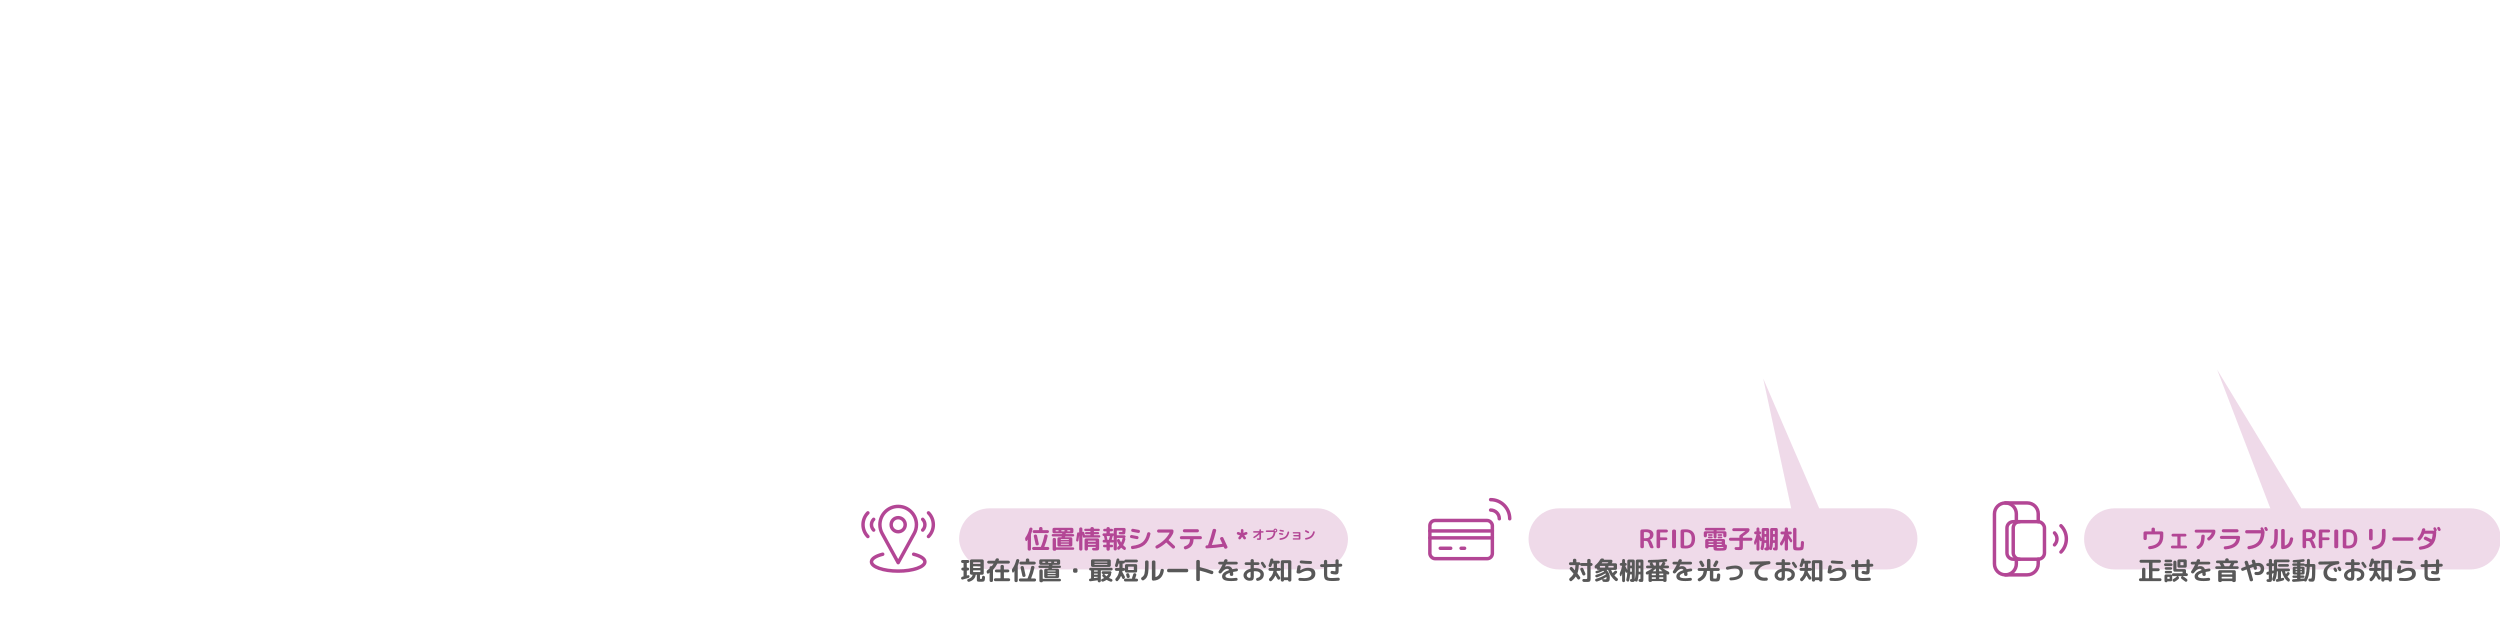 <?xml version="1.0" encoding="UTF-8"?>
<svg id="IB-Picking" xmlns="http://www.w3.org/2000/svg" viewBox="0 0 1800 450">
  <defs>
    <style>
      .cls-1 {
        opacity: .2;
      }

      .cls-1, .cls-2 {
        fill: #b34695;
      }

      .cls-1, .cls-2, .cls-3 {
        stroke-width: 0px;
      }

      .cls-4 {
        fill: none;
        stroke: #b34695;
        stroke-linecap: round;
        stroke-linejoin: round;
        stroke-width: 2.5px;
      }

      .cls-3 {
        fill: #585858;
      }
    </style>
  </defs>
  <g id="_文字要素_中" data-name="文字要素：中">
    <path class="cls-1" d="M1778.55,410h-256c-12.15,0-22-9.85-22-22h0c0-12.15,9.85-22,22-22h112.09s-38.31-99.87-38.31-99.87l60.65,99.87h121.57c12.15,0,22,9.85,22,22h0c0,12.15-9.85,22-22,22Z"/>
    <g>
      <rect class="cls-4" x="1449.52" y="375.62" width="22.5" height="27" rx="4.5" ry="4.5"/>
      <path class="cls-4" d="M1454.02,375.62h-4.5c-2.47,0-4.5,2.03-4.5,4.5v18c0,2.47,2.03,4.5,4.5,4.5h4.5"/>
      <path class="cls-4" d="M1451.77,402.62v3.38c0,4.34-3.53,7.88-7.88,7.88s-7.88-3.53-7.88-7.88v-36c0-4.34,3.53-7.88,7.88-7.88s7.88,3.53,7.88,7.88v5.62"/>
      <path class="cls-4" d="M1467.52,402.62v3.38c0,4.34-3.53,7.88-7.88,7.88h-15.75"/>
      <path class="cls-4" d="M1443.9,362.12h15.75c4.34,0,7.88,3.53,7.88,7.88v5.62"/>
      <path class="cls-4" d="M1479.25,392.3c2.36-2.38,2.36-6.23,0-8.6"/>
      <path class="cls-4" d="M1483.89,397.46c5.18-5.23,5.18-13.7,0-18.93"/>
    </g>
    <g>
      <rect class="cls-4" x="1029.5" y="374.75" width="45" height="27.5" rx="3.75" ry="3.75"/>
      <line class="cls-4" x1="1029.5" y1="382.25" x2="1074.5" y2="382.25"/>
      <line class="cls-4" x1="1029.5" y1="387.25" x2="1074.5" y2="387.25"/>
      <line class="cls-4" x1="1037" y1="394.75" x2="1044.5" y2="394.75"/>
      <line class="cls-4" x1="1052" y1="394.75" x2="1054.5" y2="394.75"/>
      <path class="cls-4" d="M1087,373.5c0-7.59-6.16-13.75-13.75-13.75"/>
      <path class="cls-4" d="M1079.5,373.5c0-3.45-2.8-6.25-6.25-6.25"/>
    </g>
    <g>
      <path class="cls-4" d="M635.55,399.04c-4.88,1.22-8.1,3.2-8.1,5.45,0,3.7,8.61,6.7,19.24,6.7s19.24-3,19.24-6.7c0-2.25-3.22-4.24-8.1-5.45"/>
      <circle class="cls-4" cx="646.69" cy="377.78" r="5.06"/>
      <path class="cls-4" d="M664.34,381.65c2.12-2.14,2.12-5.6,0-7.74"/>
      <path class="cls-4" d="M629.04,381.65c-2.12-2.14-2.12-5.6,0-7.74"/>
      <path class="cls-4" d="M668.5,386.29c4.66-4.7,4.66-12.33,0-17.03"/>
      <path class="cls-4" d="M624.87,386.29c-4.66-4.7-4.66-12.33,0-17.03"/>
      <path class="cls-4" d="M658.23,384.11c1.03-1.88,1.62-4.05,1.62-6.34,0-7.27-5.89-13.16-13.16-13.16s-13.16,5.89-13.16,13.16c0,2.29.59,4.46,1.62,6.34h0s11.54,21,11.54,21l11.54-21.01h0Z"/>
    </g>
    <g>
      <path class="cls-2" d="M1544.36,388.83c-.29,0-.53-.1-.74-.3-.2-.21-.31-.45-.31-.74v-4.1c0-.29.1-.54.31-.75.21-.21.45-.31.73-.31h4.57c.11,0,.16-.05.16-.14v-1.56c0-.29.1-.53.31-.74.2-.2.45-.31.74-.31h.36c.29,0,.53.1.74.31.2.2.31.45.31.74v1.56c0,.1.06.14.18.14h4.8c.29,0,.53.11.74.31.2.21.31.46.31.75v2.39c0,2.76-.81,4.93-2.44,6.52-1.63,1.59-4.04,2.54-7.24,2.85-.3.02-.56-.06-.79-.24-.23-.19-.37-.42-.41-.71l-.04-.16c-.04-.28.04-.52.22-.74.18-.22.41-.33.68-.36,2.59-.28,4.5-1,5.72-2.17,1.22-1.17,1.83-2.83,1.83-4.99v-1.13c0-.11-.05-.16-.14-.16h-9.09c-.11,0-.16.05-.16.16v2.84c0,.29-.1.53-.31.74-.2.2-.45.3-.74.3h-.31Z"/>
      <path class="cls-2" d="M1564.04,394.84c-.28,0-.51-.1-.71-.3-.2-.2-.3-.43-.3-.69,0-.29.1-.53.3-.72.2-.19.43-.29.71-.29h3.49c.11,0,.16-.05.16-.16v-6.23c0-.1-.05-.14-.16-.14h-3.06c-.28,0-.51-.1-.7-.3-.19-.2-.29-.43-.29-.71s.1-.51.3-.71c.2-.2.43-.3.69-.3h8.78c.28,0,.51.1.7.3.19.2.29.43.29.71s-.1.53-.3.72c-.2.19-.43.29-.69.29h-3.06c-.11,0-.16.05-.16.14v6.23c0,.1.05.15.16.16h3.49c.28,0,.51.1.71.29.2.19.3.43.3.72s-.1.51-.3.7c-.2.19-.43.29-.71.29h-9.64Z"/>
      <path class="cls-2" d="M1581.21,383.49c-.29,0-.53-.1-.74-.31s-.31-.45-.31-.74v-.05c0-.29.1-.53.31-.74s.45-.31.73-.31h12.85c.29,0,.53.1.73.31s.3.45.3.74v.05c0,.82-.11,1.49-.34,2.03-.79,1.83-2.03,3.35-3.71,4.53-.24.17-.51.23-.81.18s-.54-.2-.72-.45l-.16-.23c-.16-.22-.21-.46-.17-.74.04-.28.18-.5.41-.67,1.38-.98,2.32-2.13,2.83-3.46.05-.1.02-.15-.09-.16h-11.1ZM1586,384.96h.38c.29,0,.53.11.74.32.2.21.3.46.29.75-.06,2.54-.4,4.49-1.01,5.83-.61,1.34-1.66,2.44-3.13,3.28-.26.14-.54.17-.83.09s-.51-.25-.67-.5l-.13-.23c-.14-.23-.18-.48-.12-.75.07-.27.21-.48.44-.62,1.06-.64,1.81-1.47,2.25-2.51.44-1.04.69-2.57.74-4.6.01-.29.12-.53.31-.74.2-.2.44-.31.73-.31Z"/>
      <path class="cls-2" d="M1599.4,388.04c-.29,0-.54-.11-.75-.31-.21-.21-.32-.45-.32-.73v-.13c0-.29.11-.53.32-.74.21-.2.46-.31.75-.31h12.43c.29,0,.53.1.74.31s.3.45.29.74c-.12,2.62-1.04,4.65-2.77,6.09-1.73,1.45-4.31,2.32-7.74,2.62-.3.02-.57-.06-.8-.24s-.38-.42-.42-.71l-.04-.14c-.05-.28.02-.52.2-.75.18-.22.41-.35.68-.37,2.33-.2,4.17-.72,5.54-1.55s2.24-2.04,2.63-3.63c.02-.1-.01-.14-.11-.14h-10.63ZM1600.75,381.04h9.93c.29,0,.54.1.75.31.21.2.32.45.32.74v.13c0,.29-.11.53-.32.74-.21.2-.46.3-.75.3h-9.93c-.29,0-.54-.1-.75-.31-.21-.21-.31-.45-.31-.73v-.13c0-.29.1-.53.31-.74.21-.2.46-.31.75-.31Z"/>
      <path class="cls-2" d="M1617.56,384.04c-.29,0-.53-.11-.73-.32s-.3-.45-.3-.73v-.25c0-.29.1-.53.31-.74.2-.21.44-.31.72-.31h10.29s.06-.01.08-.04c.02-.03.02-.06,0-.08-.04-.05-.08-.13-.13-.24-.05-.11-.09-.2-.13-.26-.13-.23-.16-.47-.07-.73.08-.26.24-.45.48-.58.23-.13.48-.15.74-.06s.45.24.57.47c.16.3.38.74.68,1.33.34.66.48,1.33.43,2-.19,3.63-1.19,6.42-3,8.35s-4.5,3.14-8.09,3.62c-.3.04-.57-.04-.8-.22-.23-.18-.38-.41-.44-.68l-.04-.23c-.05-.28,0-.52.17-.75.16-.22.38-.35.66-.39,2.88-.4,5.02-1.3,6.42-2.71s2.23-3.51,2.48-6.31c0-.1-.05-.14-.14-.14h-10.17ZM1632.22,379.94c.06.12.15.3.26.53s.2.4.24.49c.12.24.14.49.05.74s-.25.44-.5.56c-.25.12-.49.14-.75.05-.25-.08-.44-.25-.58-.5-.11-.21-.29-.54-.54-.99-.12-.24-.14-.49-.06-.75.08-.26.24-.45.49-.57.25-.12.51-.13.78-.04.28.09.47.25.59.48Z"/>
      <path class="cls-2" d="M1635.03,394.71l-.22-.32c-.14-.24-.18-.5-.12-.76.07-.27.22-.48.46-.62,1-.61,1.64-1.45,1.93-2.53.29-1.07.44-3.03.44-5.88v-2.72c0-.29.1-.53.31-.73.2-.2.45-.3.74-.3h.43c.29,0,.53.1.74.31.2.2.31.44.31.72v2.72c0,2.26-.11,4.04-.33,5.36-.22,1.32-.58,2.37-1.07,3.14-.49.77-1.2,1.43-2.12,1.97-.26.14-.54.19-.82.13s-.51-.22-.67-.49ZM1643.47,395.4c-.29.01-.53-.09-.73-.3-.2-.21-.3-.45-.3-.73v-12.49c0-.29.11-.53.32-.73.21-.2.45-.3.73-.3h.47c.29,0,.53.1.74.31.2.2.31.44.31.72v10.8c0,.1.05.13.14.11,1.02-.29,1.82-.83,2.4-1.63.58-.8.99-1.93,1.21-3.39.05-.29.19-.52.42-.68.23-.17.49-.23.76-.2l.25.04c.29.04.52.17.7.4.18.23.25.48.2.75-.68,4.68-3.23,7.12-7.63,7.32Z"/>
      <path class="cls-2" d="M1658.89,394.73c-.29,0-.53-.11-.74-.31-.2-.21-.31-.45-.31-.73v-11.26c0-.3.1-.57.3-.8.2-.23.44-.36.73-.39,1.04-.1,2.05-.14,3.02-.14,1.81,0,3.16.34,4.06,1.01s1.34,1.61,1.34,2.82c0,.88-.24,1.65-.71,2.31s-1.11,1.13-1.9,1.39c-.01,0-.02,0-.02.02,0,.02,0,.04.02.04.59.37,1.09,1.1,1.51,2.18l1.1,2.9c.08.23.06.45-.08.66-.14.21-.33.31-.58.31h-.56c-.32,0-.62-.09-.87-.27s-.44-.41-.55-.7l-1.04-2.84c-.22-.59-.46-.97-.75-1.16-.28-.19-.76-.28-1.45-.28h-.86c-.11,0-.16.05-.16.16v4.05c0,.29-.1.53-.31.74s-.44.31-.72.31h-.47ZM1660.38,383.38v3.99c0,.1.05.15.16.16h.94c2.18,0,3.27-.78,3.27-2.34,0-1.39-1.01-2.09-3.04-2.09-.37,0-.76.03-1.17.09-.11.02-.16.08-.16.18Z"/>
      <path class="cls-2" d="M1670.55,394.73c-.29,0-.53-.11-.73-.31-.2-.21-.3-.45-.3-.73v-11.35c0-.29.1-.54.31-.75.2-.21.44-.31.72-.31h6.08c.29,0,.54.11.75.31.21.21.32.46.32.74s-.11.53-.32.73c-.21.2-.46.31-.75.31h-4.39c-.1,0-.14.05-.14.16v3.24c0,.1.05.14.14.14h4.08c.28,0,.51.1.7.29.19.19.29.43.29.71s-.1.52-.3.7c-.2.19-.43.28-.69.28h-4.08c-.1,0-.14.05-.14.16v4.64c0,.29-.1.53-.31.74s-.45.31-.73.31h-.5Z"/>
      <path class="cls-2" d="M1681.74,394.73c-.29,0-.54-.11-.75-.31s-.32-.45-.32-.73v-11.35c0-.29.11-.54.32-.75.21-.21.46-.31.75-.31h.74c.29,0,.53.11.74.31.2.21.31.46.31.75v11.35c0,.29-.1.53-.31.74s-.45.31-.73.31h-.74Z"/>
      <path class="cls-2" d="M1687.84,394.79c-.31-.04-.56-.17-.76-.4-.19-.23-.29-.49-.29-.79v-11.17c0-.31.1-.58.3-.81.2-.23.45-.36.75-.4.79-.08,1.67-.12,2.65-.12,2.18,0,3.86.57,5.02,1.72,1.16,1.14,1.75,2.82,1.75,5.01,0,2.36-.58,4.14-1.75,5.32-1.16,1.18-2.84,1.77-5.02,1.77-.97,0-1.85-.04-2.65-.12ZM1689.35,383.41v9.18c0,.08.05.14.14.16.4.06.77.1,1.12.11,1.44,0,2.5-.39,3.17-1.17.67-.78,1.01-2.07,1.01-3.87,0-1.61-.34-2.79-1.03-3.54s-1.73-1.12-3.15-1.12c-.35,0-.72.03-1.12.09-.1.03-.14.08-.14.16Z"/>
      <path class="cls-2" d="M1706.77,389.08c-.29,0-.53-.1-.74-.3-.2-.21-.31-.45-.31-.74v-6.21c0-.29.1-.53.31-.74.2-.2.45-.31.74-.31h.49c.29,0,.54.11.75.32s.31.45.31.73v6.21c0,.29-.1.53-.31.74-.21.2-.46.3-.75.3h-.49ZM1716.59,380.79c.29,0,.53.11.74.32s.31.45.31.73v4c0,3-.69,5.29-2.08,6.86-1.39,1.58-3.55,2.58-6.49,3.01-.3.05-.58-.01-.83-.18s-.41-.4-.47-.7l-.04-.23c-.06-.28-.02-.53.13-.76.15-.23.37-.37.66-.41,2.42-.41,4.1-1.17,5.05-2.29.94-1.12,1.41-2.87,1.41-5.25v-4.05c0-.29.11-.53.32-.74.21-.2.46-.31.75-.31h.54Z"/>
      <path class="cls-2" d="M1723.52,389.33c-.29,0-.53-.1-.73-.31s-.3-.45-.3-.73v-.38c0-.29.1-.53.31-.74.2-.21.44-.31.72-.31h13.17c.29,0,.53.11.73.31.2.21.3.45.3.73v.38c0,.29-.1.53-.31.74-.2.2-.44.31-.72.31h-13.17Z"/>
      <path class="cls-2" d="M1741.03,388.92l-.11-.11c-.2-.18-.31-.41-.32-.7-.01-.29.07-.54.25-.76,1.5-1.73,2.49-3.73,2.97-6.01.06-.3.2-.54.43-.73.23-.19.49-.27.77-.26h.25c.29.02.53.14.71.36.19.22.25.46.21.74-.01.08-.04.24-.09.47-.02.1.02.15.13.16h6.3s.06-.02.08-.05c.02-.04.01-.07,0-.09-.04-.07-.11-.22-.22-.43-.11-.22-.19-.38-.25-.49-.12-.23-.14-.47-.06-.72s.23-.44.46-.58c.24-.12.49-.14.75-.04.26.09.45.25.58.49.06.11.14.27.25.49.11.21.2.38.27.49.11.22.13.45.06.69-.07.25-.21.43-.42.55-.07.04-.08.1-.04.2.08.13.13.31.13.52-.04,4.02-.95,7.03-2.74,9.02-1.79,2-4.64,3.22-8.54,3.66-.3.04-.57-.04-.8-.22-.23-.18-.38-.42-.42-.72l-.02-.14c-.05-.29.02-.54.19-.76.17-.22.4-.35.67-.4,3.3-.44,5.62-1.44,6.98-2.99.07-.07.05-.14-.05-.2-1.16-.58-2.4-1.17-3.72-1.78-.26-.12-.44-.32-.53-.58s-.06-.53.08-.78l.16-.29c.13-.26.33-.44.61-.54.28-.1.55-.08.83.04.86.4,2.13,1.01,3.8,1.84.1.05.16.02.2-.09.38-1.07.62-2.32.7-3.74,0-.1-.05-.15-.14-.16h-5.79c-.08,0-.15.06-.2.18-.65,1.61-1.58,3.07-2.81,4.39-.19.22-.44.33-.75.34-.31.01-.57-.08-.78-.27ZM1755.42,381.78c-.11-.22-.29-.55-.54-.99-.12-.24-.14-.49-.06-.75s.24-.45.49-.57c.25-.12.5-.14.77-.05.27.08.47.25.6.49.06.12.15.3.26.53s.2.4.24.5c.12.24.14.48.05.73s-.25.43-.49.56c-.25.12-.5.14-.75.05s-.44-.25-.58-.49Z"/>
      <path class="cls-3" d="M1541.09,418.45c-.29,0-.54-.1-.75-.31s-.31-.45-.31-.74.1-.53.31-.74c.21-.2.46-.31.75-.31h1.03c.11,0,.16-.05.16-.16v-6.35c0-.29.1-.53.31-.74.2-.2.45-.31.74-.31h.31c.29,0,.53.11.74.31.2.21.31.45.31.73v6.35c0,.1.05.15.16.16h2.27c.11,0,.16-.05.16-.16v-10.87c0-.1-.05-.14-.16-.14h-5.65c-.29,0-.53-.1-.74-.32-.2-.21-.31-.46-.31-.74s.1-.53.31-.74c.21-.21.45-.32.73-.32h13.39c.29,0,.53.1.74.32.2.21.31.46.31.74s-.1.53-.31.74c-.21.21-.45.32-.73.32h-4.91c-.11,0-.16.05-.16.14v3.69c0,.1.05.14.16.14h3.99c.29,0,.53.1.74.31s.31.46.31.74-.11.53-.32.74c-.21.21-.45.31-.73.31h-3.99c-.11,0-.16.05-.16.14v4.79c0,.1.05.15.16.16h5.27c.29,0,.54.1.75.31.21.2.31.45.31.74s-.1.53-.31.74-.46.31-.75.31h-14.11Z"/>
      <path class="cls-3" d="M1559.09,407.57c-.28,0-.51-.1-.7-.3-.19-.2-.29-.43-.29-.7s.1-.5.3-.69c.2-.19.43-.29.69-.29h4.14c.28,0,.51.1.7.29.19.19.29.42.29.69s-.1.5-.3.7c-.2.2-.43.3-.69.3h-4.14ZM1559.39,402.94h3.6c.26,0,.49.09.67.27.19.18.28.4.28.66s-.09.48-.28.67c-.19.19-.41.28-.67.28h-3.6c-.26,0-.49-.09-.67-.28-.18-.19-.27-.41-.27-.67s.09-.48.27-.66c.18-.18.4-.27.67-.27ZM1574.27,412.73c.29,0,.53.1.72.3.19.2.29.44.29.72s-.1.53-.29.73c-.19.2-.43.31-.72.31h-2.66s-.04,0-.04.03,0,.03.02.04c1.03.58,2.01,1.25,2.93,2.01.23.19.36.44.4.74.04.3-.03.57-.2.81l-.04.07c-.16.22-.38.34-.66.38s-.52-.04-.73-.22c-.73-.62-1.56-1.24-2.48-1.85-.23-.16-.38-.37-.44-.64-.07-.27-.02-.52.13-.76l.34-.49s.03-.05,0-.08c-.02-.03-.05-.04-.1-.04h-2.46c-.08,0-.1.04-.05.11l.36.4c.19.21.29.48.29.79s-.11.56-.32.76c-.78.71-1.68,1.36-2.7,1.94-.26.14-.53.17-.8.08-.27-.09-.48-.27-.64-.53l-.04-.07c-.13-.24-.16-.5-.08-.77.08-.27.24-.48.49-.62,1.13-.63,2.04-1.29,2.74-1.98.02-.05,0-.08-.05-.11h-2.68c-.32,0-.59-.13-.79-.38-.01-.01-.02-.02-.04-.02-.01,0-.02,0-.02.02.02.1.04.17.04.23v2.86c0,.29-.11.53-.31.74-.21.2-.46.31-.75.31h-2.36c-.06,0-.09.03-.09.09,0,.17-.05.31-.16.41-.11.11-.25.16-.43.16h-.41c-.29,0-.53-.1-.73-.29-.2-.19-.3-.43-.3-.72v-3.56c0-.29.11-.53.32-.74.21-.2.46-.3.75-.3h3.42c.35,0,.62.13.81.39.01.01.02.02.04.02s.02,0,.02-.02c-.02-.1-.04-.18-.04-.25,0-.29.1-.53.31-.72s.45-.29.74-.29h6.48c.11,0,.16-.05.16-.16v-.79c0-.1-.05-.15-.16-.16h-5.45c-.29,0-.53-.1-.74-.3-.2-.21-.31-.45-.31-.74v-5.88c0-.29.1-.53.31-.74.2-.21.45-.31.74-.31h.14c.29,0,.54.11.75.31.21.21.31.45.31.73v4.86c0,.11.05.16.16.16h5.67c.29,0,.53.1.74.3.2.21.31.45.31.72v1.83c0,.11.05.16.16.16h.2ZM1559.52,410.19c-.24,0-.45-.09-.63-.27s-.27-.39-.27-.64.09-.46.26-.64.39-.27.64-.27h3.47c.24,0,.45.09.64.27.19.18.28.39.28.64s-.09.46-.27.64-.4.27-.65.27h-3.47ZM1559.52,412.79c-.24,0-.45-.09-.63-.27-.18-.18-.27-.39-.27-.64s.09-.45.26-.62.39-.25.64-.25h3.47c.24,0,.45.08.64.25.19.17.28.38.28.62s-.09.46-.27.64c-.18.18-.4.27-.65.27h-3.47ZM1562.14,416.62v-1.08c0-.11-.05-.17-.16-.18h-1.35c-.1,0-.14.06-.14.18v1.08c0,.11.05.16.14.16h1.35c.11,0,.16-.05.16-.16ZM1567.74,403.82c0-.29.1-.53.31-.73.2-.2.45-.3.74-.3h4.64c.29,0,.53.1.73.31.2.2.3.44.3.72v3.85c0,.29-.1.53-.31.74s-.44.31-.72.31h-4.64c-.29,0-.53-.1-.74-.31s-.31-.45-.31-.74v-3.85ZM1569.9,404.89v1.89c0,.11.06.16.18.16h1.92c.1,0,.14-.05.14-.16v-1.89c0-.1-.05-.15-.14-.16h-1.92c-.12.01-.18.07-.18.16Z"/>
      <path class="cls-3" d="M1578.3,406.42c-.28,0-.51-.1-.7-.29-.19-.19-.29-.42-.29-.69s.1-.5.3-.69c.2-.19.43-.29.69-.29h2.83c.08,0,.15-.05.2-.16l.34-.88c.1-.29.27-.51.53-.66s.53-.2.82-.15l.32.07c.28.06.48.2.61.43.13.23.16.47.07.72-.02.06-.06.14-.1.25-.04.11-.08.18-.1.22-.02.11.02.16.13.16h6.51c.28,0,.51.1.69.29.19.19.28.42.28.69s-.09.5-.28.69c-.19.19-.42.29-.69.29h-7.32c-.11,0-.19.05-.23.14-.17.41-.38.87-.63,1.39,0,.02,0,.04.02.04h.04c.65-.26,1.27-.39,1.87-.39,1.57,0,2.66.69,3.26,2.07.04.1.12.13.25.11.98-.19,1.89-.35,2.72-.47.28-.04.52.03.74.21s.34.4.37.68-.04.53-.22.76c-.17.22-.41.35-.69.39-1.07.16-1.89.3-2.47.43-.11.02-.15.08-.13.18.07.65.11,1.2.13,1.66.01.29-.08.53-.29.74s-.44.31-.72.31h-.38c-.29,0-.53-.1-.74-.3s-.31-.44-.32-.73c-.01-.34-.03-.67-.05-1.01,0-.11-.05-.15-.14-.13-1.98.68-2.97,1.42-2.97,2.21,0,.35.09.63.28.85.19.21.58.4,1.2.55.61.15,1.47.23,2.57.23.94,0,2.12-.1,3.56-.29.29-.04.54.04.77.22.22.18.34.41.37.68.02.3-.05.56-.22.79-.17.23-.41.36-.71.4-1.24.14-2.49.22-3.76.22-2.32,0-3.98-.27-4.99-.82s-1.52-1.39-1.52-2.55c0-1.9,1.66-3.39,4.97-4.5.11-.02.14-.08.09-.18-.29-.52-.79-.77-1.49-.77-1.15,0-2.48.97-4,2.9-.18.23-.42.37-.71.43-.29.06-.57.02-.82-.13l-.14-.09c-.23-.14-.38-.35-.44-.63-.07-.28-.02-.53.13-.76,1.1-1.61,2.01-3.16,2.72-4.66.01-.04,0-.07,0-.11-.02-.04-.04-.05-.08-.05h-2Z"/>
      <path class="cls-3" d="M1595.88,409.62c-.26,0-.49-.09-.67-.28s-.27-.41-.27-.67.09-.48.28-.67c.19-.19.41-.28.66-.28h3.17s.06-.01.08-.04c.02-.03.02-.06,0-.08-.3-.6-.65-1.25-1.06-1.96-.06-.1-.14-.15-.23-.16h-1.39c-.28,0-.5-.09-.68-.26s-.27-.4-.27-.67.09-.5.27-.68c.18-.19.41-.28.68-.28h5.54c.11,0,.16-.05.16-.16v-.4c0-.29.1-.53.31-.74.2-.2.45-.31.74-.31h.43c.29,0,.53.11.74.32.2.21.31.45.31.73v.4c0,.11.05.16.16.16h5.54c.28,0,.5.09.68.28.18.19.27.41.27.68s-.09.49-.27.67c-.18.17-.41.26-.68.26h-1.46c-.11,0-.18.05-.22.16-.31.72-.63,1.37-.95,1.96-.01.02,0,.05,0,.08.02.03.04.04.08.04h3.11c.26,0,.49.09.67.28.18.19.27.41.27.67s-.09.48-.28.67c-.19.19-.41.28-.66.28h-15.08ZM1598.11,410.52h10.62c.29,0,.53.11.74.32s.31.45.31.73v6.46c0,.29-.11.53-.31.74-.21.2-.45.3-.73.3h-.88c-.17,0-.31-.05-.42-.16-.11-.11-.17-.25-.17-.43,0-.06-.02-.09-.07-.09h-7.52s-.07.03-.07.09c0,.17-.05.31-.16.42-.11.11-.25.17-.43.17h-.88c-.29,0-.53-.1-.74-.31s-.31-.45-.31-.73v-6.46c0-.29.1-.53.31-.74s.45-.31.74-.31ZM1607.25,413.42v-.88c0-.1-.05-.15-.14-.16h-7.38c-.1,0-.14.05-.14.16v.88c0,.11.05.16.14.16h7.38c.1,0,.14-.05.14-.16ZM1607.25,416.4v-.94c0-.1-.05-.14-.14-.14h-7.38c-.1,0-.14.05-.14.14v.94c0,.1.05.14.14.14h7.38c.1,0,.14-.05.14-.14ZM1600.81,405.48s-.07.02-.1.06c-.03.04-.03.08,0,.1.33.6.67,1.25,1.01,1.96.04.08.11.12.22.12h2.97c.1,0,.17-.04.22-.11.41-.65.77-1.31,1.08-1.98.05-.1.01-.15-.11-.16h-5.27Z"/>
      <path class="cls-3" d="M1613.73,410.36l-.05-.14c-.11-.28-.1-.55,0-.81.11-.26.3-.44.57-.54,1.15-.46,2-.79,2.55-.99.11-.05.15-.13.13-.23-.08-.28-.21-.69-.39-1.23-.17-.54-.31-.95-.4-1.22-.09-.27-.07-.54.06-.8s.34-.44.61-.54l.34-.09c.28-.08.54-.06.78.08.25.14.42.34.53.62.12.36.37,1.14.74,2.34.02.12.09.16.2.11,1.13-.41,1.88-.67,2.27-.79.08-.02.11-.08.09-.18-.04-.13-.11-.39-.23-.76-.11-.38-.2-.66-.26-.85-.08-.29-.05-.56.09-.81.14-.25.35-.41.61-.49l.32-.09c.29-.07.55-.04.8.11.25.14.41.35.5.61.02.1.09.35.21.75s.2.7.26.91c.02.11.08.15.18.12.65-.12,1.21-.18,1.69-.18,1.26,0,2.28.39,3.07,1.16.79.77,1.18,1.8,1.18,3.09,0,1.43-.42,2.54-1.26,3.35-.84.8-1.97,1.21-3.4,1.21-.4,0-.86-.04-1.39-.11-.3-.04-.53-.17-.7-.4-.17-.23-.24-.49-.22-.79v-.11c.02-.28.15-.5.37-.67.22-.17.47-.24.75-.22.22.02.53.04.94.04.73,0,1.33-.2,1.78-.59.46-.4.68-.92.68-1.58s-.19-1.21-.56-1.59c-.37-.38-.91-.57-1.6-.57-.22,0-.47.02-.76.07-.08.02-.11.08-.09.18l.27,1.12c.07.29.04.56-.1.8-.14.25-.35.42-.64.51l-.2.05c-.28.08-.54.05-.79-.09-.25-.14-.41-.35-.49-.63-.04-.12-.09-.31-.15-.56-.07-.25-.12-.44-.15-.56-.02-.12-.09-.16-.2-.11-.24.07-.98.34-2.23.79-.08.04-.11.1-.09.2.91,3.06,1.65,5.71,2.21,7.95.07.28.04.54-.11.78s-.36.4-.65.46l-.34.09c-.29.07-.56.03-.81-.13-.25-.16-.41-.38-.49-.67-.58-2.16-1.28-4.7-2.12-7.63-.02-.11-.09-.14-.2-.09-1.07.41-1.87.72-2.39.94-.28.1-.54.09-.8-.02-.26-.11-.44-.3-.55-.58Z"/>
      <path class="cls-3" d="M1632.71,407.59c-.28,0-.51-.1-.71-.31-.2-.2-.3-.44-.3-.71s.1-.5.31-.7c.2-.2.44-.3.7-.3h.67c.11,0,.16-.06.16-.18v-1.93c0-.29.1-.53.31-.74.21-.2.46-.3.75-.3h.2c.29,0,.53.1.74.3.2.21.31.45.31.74v1.93c0,.11.05.17.16.18h.45c.24,0,.45.07.63.2.01.02.03.03.06,0,.03-.02.04-.04.04-.06v-1.82c0-.29.11-.53.32-.74.21-.2.45-.3.73-.3h9.34c.28,0,.51.1.7.3.19.2.29.43.29.7s-.1.5-.3.7c-.2.2-.43.3-.69.3h-7.92c-.11,0-.16.05-.16.16v4.16c0,.11.05.16.16.16h8.12c.29,0,.53.1.72.3.19.2.29.44.29.72s-.1.52-.3.72c-.2.2-.43.3-.71.3h-2.45c-.1,0-.14.05-.13.16.18.71.38,1.3.59,1.78.05.08.1.09.14.02.06-.07.18-.22.37-.45.19-.23.33-.41.42-.56.16-.22.37-.35.64-.4.27-.05.51,0,.73.16.23.16.37.37.42.64s0,.52-.15.75c-.37.52-.82,1.07-1.35,1.66-.05.07-.05.14,0,.21.38.47.76.85,1.13,1.15.24.18.41.41.5.69s.08.57-.03.85l-.05.16c-.11.26-.29.44-.56.53-.26.09-.52.06-.76-.1-.96-.67-1.82-1.63-2.58-2.88-.76-1.25-1.33-2.66-1.7-4.25-.02-.1-.1-.14-.22-.14h-.29c-.1,0-.14.05-.14.14v4.71c0,.11.05.16.14.14.56-.13.94-.23,1.12-.31.24-.06.47-.02.68.12.22.14.33.33.34.57.02.29-.04.55-.2.78-.16.23-.37.39-.65.48-1.26.38-2.61.69-4.05.92-.28.05-.52-.01-.74-.19s-.34-.4-.36-.67c-.02-.27.05-.52.22-.74.17-.22.41-.36.69-.4l.4-.05c.1-.02.14-.08.14-.18v-5.18c0-.1-.05-.14-.14-.14h-.36c-.11,0-.16.05-.16.16-.1,2.62-.59,4.81-1.49,6.59-.11.23-.29.35-.55.38s-.47-.06-.64-.25l-.31-.36c-.42-.49-.48-1.07-.18-1.73.41-.92.68-2.09.81-3.49,0-.02,0-.04-.03-.05-.02-.01-.04-.01-.06,0-.12.11-.25.17-.38.2-.04.01-.12.04-.26.08-.14.04-.25.07-.33.1-.1.02-.14.08-.14.18v2.83c0,.74-.01,1.29-.04,1.66s-.13.65-.29.88c-.16.23-.36.37-.59.41-.23.05-.6.07-1.09.07-.07,0-.37-.01-.9-.04-.29-.01-.53-.12-.73-.32-.2-.2-.3-.44-.31-.72-.01-.26.08-.49.27-.67.19-.19.41-.27.67-.24.05,0,.11,0,.2.02.08.01.14.02.16.02.18,0,.29-.04.32-.12.03-.08.04-.33.04-.76v-2.38c0-.11-.05-.15-.16-.13l-.5.11c-.29.06-.54,0-.76-.16s-.34-.39-.35-.67v-.05c-.02-.3.06-.57.24-.8.19-.23.42-.38.69-.42.07-.02.19-.05.35-.09.16-.04.28-.06.35-.07.1-.02.14-.09.14-.2v-3.58c0-.1-.05-.14-.16-.14h-.67ZM1635.85,407.73v2.99c0,.1.05.13.14.11.28-.06.44-.1.49-.13.19-.05.38-.04.56.04.1.05.14.02.14-.09.01-.43.02-1.15.02-2.14v-1.08s-.01-.04-.04-.05-.05-.01-.06,0c-.18.14-.39.22-.63.22h-.47c-.1,0-.14.05-.14.14ZM1641.1,406.13h6.03c.28,0,.5.09.67.28.17.19.26.41.26.68s-.09.5-.27.68c-.18.19-.4.28-.67.28h-6.03c-.28,0-.5-.09-.68-.28-.18-.19-.27-.41-.27-.68s.09-.5.27-.68c.18-.19.41-.28.68-.28Z"/>
      <path class="cls-3" d="M1651.27,418.9c-.28.01-.51-.07-.7-.24-.19-.17-.29-.39-.31-.66-.01-.26.07-.5.25-.69.18-.2.4-.3.65-.31,1.24-.05,2.11-.09,2.63-.13.1,0,.14-.05.14-.16v-.5c0-.11-.05-.16-.16-.16h-2.41c-.24,0-.44-.08-.61-.24-.17-.16-.25-.36-.25-.59s.08-.43.25-.6.37-.25.61-.25h2.41c.11,0,.16-.05.16-.16v-.38c0-.11-.05-.16-.16-.16h-1.94c-.29,0-.53-.1-.74-.3-.2-.21-.31-.44-.31-.72v-3.56c0-.29.1-.53.31-.74.2-.2.45-.31.74-.31h1.94c.11,0,.16-.05.16-.14v-.4c0-.1-.05-.14-.16-.14h-2.54c-.23,0-.43-.08-.59-.25s-.25-.37-.25-.59c0-.24.08-.44.25-.61s.37-.25.59-.25h2.54c.11,0,.16-.05.16-.16v-.43c0-.1-.05-.14-.14-.14-.29.02-.7.05-1.23.07-.53.02-.83.04-.89.04-.24.01-.46-.07-.66-.24-.2-.17-.3-.38-.32-.63-.01-.25.06-.46.23-.65.16-.19.37-.28.62-.3,2.28-.12,4.53-.32,6.75-.61.26-.04.5.02.7.17s.32.35.36.61-.02.49-.18.7c-.16.21-.36.33-.61.37-.17.03-.86.1-2.07.22-.11,0-.16.07-.16.2v.63c0,.1.05.15.16.16h2.14c.38,0,.65.18.79.54.02.08.07.1.14.05.18-.12.37-.18.58-.18h.67c.11,0,.16-.05.16-.14.02-1.03.04-1.86.04-2.48,0-.29.1-.54.31-.75.21-.21.45-.31.73-.31h.05c.29,0,.53.11.74.31.2.21.31.46.31.75,0,.62-.01,1.45-.04,2.48,0,.1.05.14.14.14h2.77c.29,0,.53.1.73.31.2.21.3.46.3.75v.41c0,1.4,0,2.59-.02,3.56s-.04,1.87-.07,2.71c-.04.83-.08,1.5-.12,2.01-.04.5-.12.95-.22,1.35-.11.4-.21.69-.31.88s-.24.35-.43.48c-.19.13-.38.2-.55.22-.17.02-.4.04-.69.04-.44,0-.94-.03-1.48-.07-.31-.02-.57-.14-.77-.36-.2-.22-.31-.48-.32-.79v-.09c-.01-.28.08-.5.29-.68.2-.18.44-.26.72-.23.37.04.65.05.83.05.19,0,.34-.14.45-.41.11-.28.19-.96.25-2.06.06-1.1.09-2.75.09-4.96v-.92c0-.11-.05-.16-.16-.16h-1.35c-.11,0-.16.05-.16.14-.13,2.42-.38,4.41-.75,5.95-.37,1.54-.88,2.89-1.54,4.06-.13.24-.34.39-.63.45-.29.06-.55,0-.77-.16l-.09-.05c-.1-.07-.17-.13-.22-.18-.06-.07-.14-.08-.23-.04-.07.04-.16.06-.27.07-2.51.29-4.92.49-7.25.59ZM1652.8,409.65v.49c0,.1.06.14.18.14h.86c.1,0,.14-.05.14-.14v-.49c0-.11-.05-.16-.14-.16h-.86c-.12,0-.18.05-.18.16ZM1653.84,412.19c.1,0,.14-.05.14-.16v-.49c0-.11-.05-.16-.14-.16h-.86c-.11,0-.17.05-.18.16v.49c0,.11.06.16.18.16h.86ZM1656.27,409.65v.49c0,.1.05.14.14.14h.85c.1,0,.14-.05.14-.14v-.49c0-.11-.05-.16-.14-.16h-.85c-.1,0-.14.05-.14.16ZM1656.27,411.54v.49c0,.11.05.16.14.16h.85c.1,0,.14-.05.14-.16v-.49c0-.11-.05-.16-.14-.16h-.85c-.1,0-.14.05-.14.16ZM1656.32,407.48v.4c0,.1.05.14.16.14h1.78c.29,0,.54.1.75.31s.31.45.31.73v3.56c0,.29-.1.53-.31.73-.21.2-.46.3-.75.3h-1.78c-.11,0-.16.05-.16.16v.38c0,.11.05.16.16.16h1.89c.24,0,.44.08.61.25.17.17.25.37.25.6s-.08.43-.25.59-.37.24-.61.24h-1.89c-.11,0-.16.05-.16.16v.34c0,.08.05.13.16.13.18-.01.49-.03.92-.06.43-.03.76-.06.99-.08.19-.02.36.01.5.11.11.05.19.04.23-.04.49-.95.87-2.07,1.14-3.36.27-1.3.46-2.96.58-5,0-.11-.05-.16-.14-.16h-.58c-.23,0-.43-.08-.61-.23-.18-.15-.3-.33-.36-.55-.02-.08-.08-.1-.18-.05-.12.06-.24.09-.36.09h-2.14c-.11,0-.16.05-.16.14Z"/>
      <path class="cls-3" d="M1670.21,406.54c-.29,0-.53-.1-.73-.3-.2-.21-.3-.45-.3-.74v-.13c0-.29.1-.53.31-.74.2-.2.45-.31.74-.31,4.2-.01,8.54-.11,13.03-.31.29-.01.54.08.76.27.22.19.33.43.34.72v.13c.01.3-.08.55-.26.76-.19.21-.43.34-.73.39-2.61.34-4.58,1.02-5.88,2.04s-1.96,2.28-1.96,3.77c0,1.31.41,2.33,1.24,3.07.83.74,1.93,1.11,3.31,1.11.42,0,.82-.03,1.21-.09.29-.02.55.05.77.23.23.17.36.41.4.69l.02.16c.04.29-.03.55-.21.78-.17.23-.4.37-.67.4-.59.06-1.13.09-1.64.09-2.15,0-3.86-.56-5.15-1.67-1.28-1.12-1.92-2.63-1.92-4.53,0-1.2.35-2.31,1.04-3.34.7-1.03,1.69-1.88,2.99-2.56.01,0,.02-.01.02-.04h-.02c-1.91.07-4.14.12-6.69.14ZM1680.67,408.77c.26-.13.53-.16.81-.07.28.08.48.25.61.5.13.24.34.62.61,1.15.12.26.13.53.04.79-.1.26-.27.46-.52.59-.28.12-.55.13-.82.03-.27-.1-.47-.28-.6-.53-.06-.11-.26-.47-.59-1.08-.13-.24-.16-.5-.07-.77s.26-.48.52-.61h.02ZM1685.04,408.54c.41.78.62,1.18.63,1.21.13.26.15.53.06.8-.09.27-.26.46-.51.58l-.07.04c-.26.12-.53.13-.8.04-.27-.09-.47-.27-.6-.53-.06-.12-.16-.31-.3-.57s-.24-.45-.31-.57c-.13-.24-.16-.5-.08-.79s.24-.49.5-.61l.05-.02c.26-.13.54-.16.82-.09.28.07.49.24.62.5Z"/>
      <path class="cls-3" d="M1692.11,418.15c-1.22,0-2.27-.38-3.13-1.13-.86-.76-1.29-1.69-1.29-2.79s.43-2.02,1.29-2.88c.86-.86,2.08-1.49,3.65-1.87.1-.02.14-.1.14-.22v-2.32c0-.11-.05-.16-.16-.16h-3.15c-.28,0-.51-.1-.69-.29-.19-.19-.28-.42-.28-.69s.1-.5.29-.68c.19-.19.42-.28.68-.28h3.15c.11,0,.16-.06.16-.18v-1.06c0-.29.1-.53.31-.74.21-.2.46-.31.75-.31h.23c.29,0,.53.1.74.31.2.2.31.45.31.74v1.06c0,.11.05.17.16.18h2.9c.28,0,.51.09.71.28.2.19.3.41.3.68s-.1.5-.3.69c-.2.19-.43.29-.71.29h-2.9c-.1,0-.15.05-.16.16v2c0,.1.06.14.18.14.19-.01.5-.02.94-.02,1.82,0,3.29.42,4.41,1.27,1.12.85,1.67,1.87,1.67,3.09,0,2.62-1.42,4.22-4.25,4.8-.3.06-.57,0-.81-.15-.24-.16-.4-.39-.47-.69l-.02-.05c-.06-.28-.01-.53.14-.77.15-.23.36-.38.64-.44.83-.19,1.43-.5,1.81-.93s.57-.97.57-1.65c0-.61-.34-1.14-1.01-1.59-.67-.45-1.57-.68-2.68-.68-.43,0-.74,0-.94.02-.11,0-.17.05-.18.16v3.69c0,1.13-.22,1.91-.66,2.35-.44.44-1.22.66-2.35.66ZM1692.63,411.72c-.86.26-1.51.62-1.95,1.05-.44.44-.66.92-.66,1.45,0,.48.19.91.58,1.28.38.37.8.56,1.26.56.36,0,.6-.07.73-.22.12-.14.19-.42.19-.83v-3.18c0-.1-.05-.13-.14-.11ZM1701.99,404.9c.66.9,1.24,1.74,1.75,2.52.14.23.18.48.12.76-.07.28-.22.49-.46.62-.24.13-.5.17-.76.1-.27-.07-.48-.22-.64-.46-.59-.92-1.13-1.72-1.62-2.39-.16-.22-.22-.46-.18-.73s.17-.49.4-.66c.23-.16.48-.21.75-.16.28.05.49.18.65.4Z"/>
      <path class="cls-3" d="M1706.7,411.02c-.29,0-.54-.1-.75-.3-.21-.21-.32-.45-.32-.73s.1-.53.32-.74c.21-.21.46-.32.75-.32h2.54c.11,0,.16-.05.16-.16v-2.88c0-.1-.05-.14-.16-.14h-.59c-.1,0-.16.05-.2.14-.26.75-.48,1.34-.65,1.74-.11.28-.3.47-.58.57-.28.1-.56.1-.83,0-.27-.11-.46-.29-.57-.55-.11-.26-.11-.53,0-.8.47-1.15.87-2.45,1.21-3.9.06-.29.21-.52.46-.68.25-.17.51-.23.8-.18h.02c.29.05.51.19.67.43s.21.5.15.79l-.05.27c-.02.1.02.14.13.14h3.6c.29,0,.53.1.73.31.2.2.3.44.3.71s-.1.51-.3.71c-.2.21-.44.31-.73.31h-.86c-.1,0-.14.05-.14.14v2.88c0,.11.05.16.14.16h1.6c.4,0,.7.19.92.56.01.01.03.02.04.02.02,0,.03-.01.03-.04v-5.06c0-.29.11-.53.32-.74.21-.2.45-.31.73-.31h5.49c.29,0,.54.11.75.31.21.21.32.45.32.73v13.26c0,.29-.11.54-.32.75-.21.21-.46.32-.75.32h-.38c-.24,0-.45-.09-.63-.28-.18-.19-.27-.4-.27-.64,0-.08-.05-.13-.14-.14h-2.7c-.1,0-.14.05-.14.14,0,.24-.09.45-.27.64-.18.19-.4.28-.65.28h-.31c-.29,0-.53-.1-.74-.32-.2-.21-.31-.46-.31-.75v-7.2s0-.04-.03-.04c-.02,0-.03.01-.04.04-.19.36-.5.54-.92.54h-1.75c-.1,0-.16.05-.18.16-.01.1-.04.24-.09.43-.02.11,0,.21.05.29.78,1.13,1.59,2.38,2.43,3.76.16.24.2.5.14.79-.06.29-.21.52-.45.7l-.14.09c-.23.16-.48.2-.75.14-.27-.06-.47-.21-.6-.45-.44-.76-.94-1.58-1.48-2.46-.05-.06-.1-.05-.14.02-.71,1.57-1.63,2.84-2.75,3.8-.22.18-.47.25-.76.22-.29-.04-.53-.17-.69-.4l-.16-.22c-.17-.23-.23-.49-.2-.77.04-.29.16-.53.38-.72,1.52-1.39,2.46-3.13,2.83-5.22.01-.04,0-.07-.03-.11-.03-.04-.06-.05-.1-.05h-2.39ZM1716.8,405.62v9.88c0,.11.05.16.16.16h2.64c.11,0,.17-.05.18-.16v-9.88c0-.1-.06-.15-.18-.16h-2.64c-.11.01-.16.07-.16.16Z"/>
      <path class="cls-3" d="M1726.73,412.89c-.29-.06-.52-.21-.68-.45s-.22-.5-.16-.77c.3-1.69.5-2.93.59-3.71.05-.3.18-.54.4-.74s.48-.28.78-.25l.31.04c.29.02.52.15.69.37.17.22.24.48.21.76-.16,1.16-.27,1.98-.34,2.45v.04h.02l.02-.02c.82-.55,1.71-.99,2.7-1.31.98-.32,1.91-.49,2.79-.49,1.83,0,3.18.36,4.05,1.08.86.72,1.3,1.81,1.3,3.27,0,1.63-.69,2.9-2.06,3.81-1.37.91-3.37,1.36-5.98,1.36-.97,0-2.04-.05-3.2-.14-.3-.02-.54-.15-.73-.37-.19-.22-.27-.48-.24-.76v-.05c.01-.29.13-.52.36-.7.23-.18.49-.26.77-.23,1.42.12,2.43.18,3.04.18,1.69,0,3-.27,3.91-.82.92-.55,1.38-1.3,1.38-2.26,0-1.51-.98-2.26-2.95-2.25-1.37,0-3,.56-4.91,1.69-.64.37-1.27.48-1.91.32l-.14-.04ZM1729.34,403.54c2.27.24,4.5.38,6.69.41.29,0,.53.1.73.31.2.21.3.46.3.74s-.1.52-.31.73c-.2.2-.44.31-.72.31-2.38-.04-4.69-.17-6.95-.41-.3-.04-.54-.17-.72-.41-.18-.23-.25-.49-.21-.77.04-.28.18-.51.41-.68.23-.17.49-.25.77-.22Z"/>
      <path class="cls-3" d="M1743.86,408.29c-.29,0-.53-.11-.74-.31-.2-.21-.31-.46-.31-.74s.1-.52.3-.73c.2-.2.44-.31.73-.31.18,0,.45,0,.81,0,.36,0,.62,0,.79,0,.11,0,.16-.05.16-.16v-1.87c0-.29.1-.54.31-.75.2-.21.45-.32.74-.32h.25c.29,0,.53.1.73.32.2.21.3.46.3.75v1.85c0,.1.05.14.16.14,2.54-.05,4.43-.09,5.67-.13.1,0,.14-.05.14-.16v-2.14c0-.29.1-.53.31-.74.2-.2.44-.3.72-.3h.2c.29,0,.53.1.74.31s.31.45.31.73v2.07c0,.1.05.14.14.14.32-.01.79-.03,1.4-.05.29-.01.54.08.75.28.21.2.32.44.33.72.01.28-.08.53-.28.75-.2.22-.44.33-.73.34-.17.01-.41.02-.74.04-.32.01-.57.02-.74.04-.1,0-.14.05-.14.14v2.84c0,.96-.16,1.63-.49,2.01-.32.38-.88.57-1.67.57-.65,0-1.61-.13-2.88-.4-.29-.06-.51-.22-.66-.49-.15-.26-.2-.53-.14-.81l.04-.09c.06-.29.21-.5.45-.65s.5-.19.77-.14c.86.18,1.46.27,1.8.27.23,0,.37-.04.42-.13.05-.08.08-.35.08-.79v-2.1c0-.11-.05-.16-.16-.16-2.48.07-4.37.12-5.67.14-.1,0-.14.05-.14.14v5.33c0,.73.09,1.26.27,1.59.18.33.52.56,1.01.67.49.12,1.29.18,2.41.18,1.29,0,2.71-.08,4.25-.23.29-.02.54.05.76.23s.34.41.37.68v.07c.02.3-.05.56-.23.79-.18.23-.41.35-.7.38-1.48.16-2.96.23-4.44.23-1.67,0-2.92-.13-3.75-.4s-1.42-.71-1.75-1.34c-.34-.63-.5-1.59-.5-2.87v-5.29c0-.11-.05-.16-.16-.16-.17,0-.43,0-.79,0-.36,0-.62,0-.79,0Z"/>
    </g>
    <path class="cls-1" d="M1358.55,410h-236c-12.15,0-22-9.85-22-22h0c0-12.15,9.85-22,22-22h167.12s-20.16-93.46-20.16-93.46l40.33,93.46h48.71c12.15,0,22,9.85,22,22h0c0,12.15-9.85,22-22,22Z"/>
    <g>
      <path class="cls-2" d="M1182.09,394.73c-.29,0-.53-.11-.74-.31-.2-.21-.31-.45-.31-.73v-11.26c0-.3.1-.57.3-.8.2-.23.44-.36.73-.39,1.04-.1,2.05-.14,3.02-.14,1.81,0,3.16.34,4.06,1.01s1.34,1.61,1.34,2.82c0,.88-.24,1.65-.71,2.31-.47.67-1.11,1.13-1.9,1.39-.01,0-.02,0-.02.02,0,.02,0,.04.02.04.59.37,1.09,1.1,1.51,2.18l1.1,2.9c.08.23.06.45-.08.66-.14.21-.33.31-.58.31h-.56c-.32,0-.62-.09-.87-.27s-.44-.41-.55-.7l-1.04-2.84c-.22-.59-.46-.97-.75-1.16-.28-.19-.76-.28-1.45-.28h-.86c-.11,0-.16.05-.16.16v4.05c0,.29-.1.53-.31.74s-.44.31-.72.31h-.47ZM1183.59,383.38v3.99c0,.1.05.15.16.16h.94c2.18,0,3.27-.78,3.27-2.34,0-1.39-1.01-2.09-3.04-2.09-.37,0-.76.03-1.17.09-.11.02-.16.08-.16.18Z"/>
      <path class="cls-2" d="M1193.75,394.73c-.29,0-.53-.11-.73-.31-.2-.21-.3-.45-.3-.73v-11.35c0-.29.1-.54.31-.75.2-.21.44-.31.72-.31h6.08c.29,0,.54.11.75.31.21.21.31.46.31.74s-.1.53-.31.73c-.21.2-.46.31-.75.31h-4.39c-.1,0-.14.05-.14.16v3.24c0,.1.05.14.14.14h4.08c.28,0,.51.1.7.29.19.19.29.43.29.71s-.1.52-.3.7c-.2.19-.43.28-.69.28h-4.08c-.1,0-.14.05-.14.16v4.64c0,.29-.11.53-.31.74-.21.2-.45.31-.73.31h-.5Z"/>
      <path class="cls-2" d="M1204.95,394.73c-.29,0-.54-.11-.75-.31-.21-.21-.31-.45-.31-.73v-11.35c0-.29.1-.54.31-.75.21-.21.46-.31.75-.31h.74c.29,0,.53.11.74.31.2.21.31.46.31.75v11.35c0,.29-.11.53-.32.74s-.45.31-.73.31h-.74Z"/>
      <path class="cls-2" d="M1211.05,394.79c-.31-.04-.56-.17-.76-.4-.19-.23-.29-.49-.29-.79v-11.17c0-.31.1-.58.3-.81.2-.23.45-.36.75-.4.79-.08,1.67-.12,2.64-.12,2.18,0,3.86.57,5.02,1.72,1.16,1.14,1.75,2.82,1.75,5.01,0,2.36-.58,4.14-1.75,5.32-1.16,1.18-2.84,1.77-5.02,1.77-.97,0-1.85-.04-2.64-.12ZM1212.56,383.41v9.18c0,.08.05.14.14.16.4.06.77.1,1.12.11,1.44,0,2.5-.39,3.17-1.17.67-.78,1.01-2.07,1.01-3.87,0-1.61-.34-2.79-1.03-3.54s-1.73-1.12-3.15-1.12c-.35,0-.72.03-1.12.09-.1.03-.14.08-.14.16Z"/>
      <path class="cls-2" d="M1227.76,386.87c-.29,0-.53-.1-.74-.31-.2-.2-.31-.45-.31-.74v-2.25c0-.29.1-.53.31-.74.2-.2.45-.31.74-.31h5.88c.11,0,.17-.05.18-.14v-.29c0-.1-.06-.15-.18-.16h-5.24c-.26,0-.49-.09-.67-.27-.19-.18-.28-.4-.28-.66s.09-.48.28-.67c.19-.19.41-.29.67-.29h12.96c.26,0,.49.1.67.29.19.19.28.42.28.67s-.09.48-.28.66c-.19.18-.41.27-.67.27h-5.24c-.11,0-.17.05-.18.16v.29c0,.1.06.14.18.14h5.88c.29,0,.53.11.74.31.2.21.31.45.31.73v2.25c0,.29-.1.53-.31.74s-.45.31-.74.31h-.22c-.29,0-.53-.1-.74-.31s-.31-.45-.31-.74v-1.62c0-.11-.05-.16-.16-.16h-4.46c-.11,0-.17.05-.18.16v2.41c0,.29-.1.54-.3.75-.2.21-.44.32-.73.32h-.07c-.29,0-.53-.11-.73-.32-.2-.21-.3-.46-.3-.75v-2.41c0-.11-.06-.16-.18-.16h-4.46c-.1,0-.15.05-.16.16v1.62c0,.29-.1.53-.31.74-.2.2-.45.31-.74.31h-.22ZM1242.43,392.03c.29.02.52.15.71.37.19.22.27.48.26.76-.04.53-.08.95-.12,1.28-.04.32-.12.61-.24.87-.12.26-.24.45-.37.58-.13.13-.33.24-.6.32-.28.08-.55.14-.83.16-.28.02-.67.05-1.19.07-.75.04-1.54.05-2.34.05-.67,0-1.35-.02-2.03-.05-.85-.05-1.4-.21-1.64-.48-.24-.27-.36-.88-.36-1.83v-.12c0-.11-.05-.16-.16-.16h-3.29c-.08,0-.13.05-.13.14,0,.24-.09.45-.27.63s-.39.27-.63.27h-.4c-.29,0-.53-.11-.74-.31-.2-.21-.31-.45-.31-.73v-4.7c0-.29.1-.53.32-.74.21-.2.45-.31.73-.31h12.16c.29,0,.53.1.74.31.2.2.31.45.31.74v2.66c0,.11.05.16.14.16l.27.04ZM1230.32,385.83c-.17,0-.31-.06-.44-.19s-.19-.28-.19-.45.06-.32.19-.44c.13-.12.27-.18.44-.18h2.2c.17,0,.32.06.44.18.13.12.19.27.19.44s-.06.32-.19.45-.27.19-.44.19h-2.2ZM1230.32,387.59c-.17,0-.31-.06-.44-.19-.13-.13-.19-.27-.19-.44s.06-.32.19-.45c.13-.13.27-.2.44-.2h2.2c.17,0,.32.07.44.2.13.13.19.28.19.45s-.06.32-.19.44c-.13.12-.27.19-.44.19h-2.2ZM1233.68,390.22v-.4c0-.11-.05-.17-.16-.18h-3.27c-.1,0-.14.06-.14.18v.4c0,.1.05.14.14.14h3.27c.11,0,.16-.05.16-.14ZM1233.68,392.23v-.45c0-.1-.05-.14-.16-.14h-3.27c-.1,0-.14.05-.14.14v.45c0,.11.05.16.14.16h3.27c.11,0,.16-.05.16-.16ZM1236.09,389.82v.4c0,.1.05.14.16.14h3.27c.1,0,.14-.05.14-.14v-.4c0-.11-.05-.17-.14-.18h-3.27c-.11.01-.16.07-.16.18ZM1236.09,391.78v.45c0,.11.05.16.16.16h3.27c.1,0,.14-.05.14-.16v-.45c0-.1-.05-.14-.14-.14h-3.27c-.11,0-.16.05-.16.14ZM1239.69,394.61c.29-.01.5-.03.63-.04s.25-.07.36-.16c.11-.09.18-.22.22-.39.02-.1-.02-.14-.13-.14h-4.52c-.11,0-.16.05-.16.14.01.26.05.43.13.49.07.06.24.1.5.11.35.01.8.02,1.35.02.66,0,1.2,0,1.62-.02ZM1237.26,385.83c-.17,0-.32-.06-.44-.19s-.19-.28-.19-.45.06-.32.19-.44c.13-.12.27-.18.44-.18h2.19c.17,0,.32.06.44.18.13.12.19.27.19.44s-.06.32-.19.45-.27.19-.44.19h-2.19ZM1237.26,387.59c-.17,0-.32-.06-.44-.19-.13-.13-.19-.27-.19-.44s.06-.32.19-.45c.13-.13.27-.2.44-.2h2.19c.17,0,.32.07.44.2.13.13.19.28.19.45s-.06.32-.19.44c-.13.12-.27.19-.44.19h-2.19Z"/>
      <path class="cls-2" d="M1245.88,389.33c-.29,0-.53-.1-.74-.31s-.31-.45-.31-.73v-.05c0-.29.1-.54.31-.75s.45-.31.73-.31h6.33c.1,0,.14-.05.14-.16v-.9c0-.44.2-.76.59-.94.06-.02.14-.09.23-.2.07-.07.13-.13.18-.16,1.1-.72,2.15-1.49,3.15-2.3.02-.01.03-.03.02-.05-.01-.02-.03-.04-.05-.04h-8.21c-.29,0-.53-.1-.74-.32-.2-.21-.31-.46-.31-.74s.11-.53.32-.74c.21-.21.45-.31.73-.31h10.38c.29,0,.53.1.74.31.2.21.31.46.31.75,0,.7-.26,1.28-.79,1.75-1.21,1.07-2.51,2.07-3.9,3-.08.06-.13.14-.13.23v.65c0,.11.05.16.16.16h5.7c.29,0,.53.1.74.31s.31.46.31.75v.05c0,.29-.1.53-.31.74s-.45.31-.73.31h-5.7c-.11,0-.16.05-.16.14v3.56c0,.74-.02,1.29-.06,1.65s-.18.65-.4.89c-.23.24-.51.38-.85.42s-.86.06-1.58.06c-.47,0-1.13-.02-2-.05-.3-.01-.55-.12-.76-.33-.2-.21-.32-.47-.34-.77-.01-.29.08-.53.28-.72.2-.19.44-.28.73-.27.5.02,1.05.04,1.64.04.41,0,.65-.04.72-.11.07-.07.11-.32.11-.74v-3.63c0-.1-.05-.14-.14-.14h-6.33Z"/>
      <path class="cls-2" d="M1277.51,394.23c.17,0,.27-.04.3-.11.03-.07.04-.32.04-.74v-2.36c0-.11-.05-.16-.16-.16h-1.01c-.11,0-.16.05-.16.16-.11,1.69-.35,3.17-.72,4.43-.07.28-.24.46-.5.57-.26.1-.51.09-.75-.04l-.76-.4c-.1-.05-.16-.02-.2.09-.1.29-.24.47-.44.55-.2.08-.52.12-.96.12-.06,0-.3-.01-.72-.04-.31-.02-.58-.14-.8-.34-.22-.2-.35-.46-.37-.76-.02-.26.06-.5.26-.69.2-.2.43-.29.69-.28h.05c.17,0,.27-.04.31-.11.04-.07.05-.32.05-.74v-2.36c0-.11-.05-.16-.16-.16h-.95c-.11,0-.16.05-.16.16-.11,1.69-.35,3.17-.72,4.43-.07.28-.24.46-.5.57-.26.1-.5.09-.73-.04l-.13-.07c-.26-.13-.45-.34-.57-.63-.11-.29-.13-.58-.04-.86.38-1.33.61-3,.67-5,0-.02,0-.04-.03-.04-.02,0-.03,0-.04.02l-.02.04s-.03.04-.05.04c-.13.18-.31.25-.55.22-.23-.03-.4-.15-.5-.35-.05-.11-.11-.26-.2-.47-.08-.21-.13-.32-.14-.34-.01-.01-.02-.02-.04-.02s-.02.01-.02.04v6.87c0,.29-.11.53-.31.73-.21.2-.46.3-.74.3s-.53-.1-.74-.31c-.21-.2-.32-.44-.32-.72v-5.06s-.02-.02-.04-.02c-.16.54-.35,1.07-.58,1.6-.08.18-.23.27-.43.27s-.34-.1-.41-.31l-.14-.4c-.24-.62-.21-1.27.09-1.93.66-1.4,1.15-2.99,1.48-4.77.02-.11-.02-.16-.13-.16h-.54c-.28,0-.51-.1-.71-.31-.2-.2-.3-.44-.3-.71s.1-.51.3-.71c.2-.2.43-.31.71-.31h.56c.1,0,.14-.05.14-.14v-1.69c0-.29.11-.53.32-.74.21-.2.46-.31.74-.31s.53.1.74.31c.21.2.31.45.31.74v1.69c0,.1.05.14.14.14h.11c.28,0,.51.1.71.31.2.2.3.44.3.71s-.1.51-.31.71c-.2.21-.44.31-.7.31h-.05s-.07.02-.09.05c-.02.04-.02.07,0,.09.43.8.91,1.72,1.44,2.75.01.02.03.04.04.04.02,0,.03-.01.03-.04v-6.33c0-.29.1-.53.31-.74s.45-.31.74-.31h3.27c.29,0,.54.11.75.31.21.21.31.45.31.73v12.09c0,.13,0,.31,0,.54s0,.38,0,.47c0,.01,0,.02.02.02s.02,0,.02-.02c.46-1.67.68-4.23.68-7.7v-5.4c0-.29.1-.53.31-.74s.45-.31.74-.31h3.4c.29,0,.53.11.74.31.2.21.31.45.31.73v12.09c0,.74-.01,1.3-.04,1.66-.02.37-.1.66-.23.89s-.29.36-.48.41c-.19.04-.48.06-.87.06-.06,0-.3-.01-.72-.04-.31-.02-.58-.14-.8-.34-.22-.2-.34-.46-.37-.76-.02-.26.06-.5.26-.69.2-.2.43-.29.69-.28h.07ZM1271.68,384.39v-2.02c0-.11-.05-.16-.16-.16h-.85c-.11,0-.17.05-.18.16v2.02c0,.11.06.16.18.16h.85c.11,0,.16-.05.16-.16ZM1271.68,388.79v-2.2c0-.11-.05-.16-.16-.16h-.85c-.11,0-.17.05-.18.16v2.2c0,.11.05.16.16.16h.86c.11,0,.16-.05.16-.16ZM1276.61,382.37v2.02c0,.11.06.16.18.16h.9c.11,0,.16-.05.16-.16v-2.02c0-.11-.05-.16-.16-.16h-.9c-.12,0-.18.05-.18.16ZM1277.69,388.96c.11,0,.16-.05.16-.16v-2.2c0-.11-.05-.16-.16-.16h-.9c-.11,0-.17.05-.18.16v2.2c0,.11.05.16.16.16h.92Z"/>
      <path class="cls-2" d="M1281.99,392.48l-.16-.23c-.17-.26-.25-.55-.23-.86.01-.31.1-.59.27-.85,1.3-1.86,2.21-3.73,2.74-5.61.02-.1-.01-.14-.11-.14h-1.51c-.29,0-.54-.1-.75-.32-.21-.21-.32-.46-.32-.74s.11-.52.32-.73c.21-.2.46-.31.75-.31h1.85c.11,0,.16-.05.16-.16v-1.75c0-.29.1-.53.31-.74s.46-.31.75-.31h.23c.29,0,.53.1.74.31s.31.45.31.74v1.75c0,.11.05.16.16.16h1.57c.29,0,.53.1.74.31s.31.45.31.73-.11.53-.32.74c-.21.21-.45.32-.73.32h-1.21s-.06.01-.08.04c-.02.03-.02.06,0,.08.89,1.31,1.69,2.54,2.41,3.69.17.26.24.55.22.86-.02.31-.12.58-.31.81-.16.19-.36.28-.6.25-.25-.02-.44-.14-.58-.36-.53-.89-1.03-1.7-1.51-2.45-.01-.01-.03-.02-.04-.02-.02,0-.03.01-.03.04v7.68c0,.29-.1.53-.31.73-.2.2-.45.3-.74.3h-.23c-.29,0-.54-.1-.75-.31s-.31-.44-.31-.72v-6.23s0-.04-.02-.04c-.01,0-.02,0-.04.02-.48,1.21-1.07,2.33-1.76,3.35-.13.2-.33.3-.59.29-.26-.01-.46-.12-.59-.32ZM1293.13,396.24c-.64-.04-1.09-.13-1.37-.27-.28-.14-.47-.4-.58-.77-.11-.37-.16-.97-.16-1.81v-12.34c0-.29.1-.53.31-.73.2-.2.44-.3.72-.3h.36c.29,0,.53.1.73.31.2.2.3.44.3.72v12.06c0,.47.02.74.06.82s.19.13.44.15c.3.04.61.05.94.05s.64-.02.94-.05c.36-.04.58-.21.66-.53.08-.32.14-1.35.19-3.1.01-.28.12-.5.33-.68.21-.18.46-.26.75-.23l.14.02c.3.04.54.17.73.4.19.23.27.49.26.79-.04,1.03-.09,1.85-.15,2.46s-.14,1.12-.22,1.54c-.08.41-.23.71-.43.9-.2.19-.41.32-.61.39-.2.07-.52.13-.94.18-.48.06-1.04.09-1.69.09-.61,0-1.18-.02-1.69-.05Z"/>
      <path class="cls-3" d="M1130.66,406.9c-.29,0-.53-.1-.73-.31-.2-.2-.3-.45-.3-.74s.1-.53.31-.73c.2-.2.44-.3.72-.3h1.69c.1,0,.15-.06.16-.18v-1.29c0-.29.1-.54.31-.75.2-.21.45-.32.74-.32h.38c.29,0,.53.11.74.32s.31.46.31.75v1.29c0,.11.05.17.14.18h1.76c.24,0,.46.08.67.23s.33.35.38.59c.02.06.07.07.13.02.2-.18.44-.28.7-.29h3.87c.11,0,.16-.05.16-.14v-1.78c0-.29.1-.53.31-.74.2-.2.44-.3.72-.3h.38c.29,0,.53.1.74.3.2.21.31.45.31.74v1.78c0,.1.05.14.16.14h.22c.29,0,.53.1.74.31s.31.46.31.74-.11.53-.32.74-.45.31-.73.31h-.22c-.11,0-.16.05-.16.14v8.39c0,.5,0,.9-.03,1.19-.02.29-.07.56-.15.81s-.18.43-.3.55c-.11.11-.3.21-.56.29-.26.08-.53.13-.83.14s-.7.03-1.21.03c-.68,0-1.28-.01-1.8-.04-.3-.01-.56-.12-.76-.33-.21-.21-.33-.46-.35-.75-.01-.28.08-.52.28-.72.2-.2.44-.3.73-.29.86.02,1.36.04,1.49.04.5,0,.8-.04.9-.12.1-.08.14-.33.14-.75v-8.44c0-.1-.05-.14-.16-.14h-3.87c-.24,0-.46-.08-.65-.23-.19-.16-.32-.35-.38-.59-.02-.07-.07-.08-.14-.04-.2.18-.44.27-.7.27h-.02c-.11,0-.16.06-.16.18-.07,2.21-.38,4.08-.94,5.61-.04.1-.02.19.04.27.47.6,1.07,1.43,1.8,2.48.16.24.21.51.17.8s-.18.53-.41.71l-.16.14c-.22.17-.47.23-.76.19-.29-.04-.51-.18-.67-.42-.68-.98-1.07-1.52-1.15-1.62-.05-.07-.1-.07-.16.02-.74,1.12-1.7,2.13-2.88,3.04-.22.17-.46.23-.75.18s-.5-.19-.66-.43l-.2-.29c-.16-.23-.21-.49-.16-.78.05-.29.19-.53.43-.71,1.19-.97,2.08-1.98,2.66-3.04.04-.07.02-.16-.04-.25-.92-1.14-1.75-2.08-2.46-2.83-.19-.2-.29-.45-.29-.74s.1-.53.31-.74l.14-.16c.19-.21.44-.3.74-.3s.55.11.74.31c.52.55,1.09,1.2,1.73,1.94.02.02.05.03.07.03s.05-.02.07-.04c.2-.98.33-2.11.38-3.38,0-.11-.05-.17-.16-.18h-3.49ZM1140.68,414.31c-.28.1-.54.08-.8-.04-.26-.12-.43-.33-.53-.6-.46-1.16-.95-2.3-1.49-3.4-.12-.26-.13-.53-.04-.79.1-.26.27-.45.52-.56l.2-.09c.28-.12.55-.13.81-.04s.46.28.58.54c.56,1.21,1.07,2.4,1.53,3.56.1.28.09.55-.03.81s-.3.44-.57.54l-.18.07Z"/>
      <path class="cls-3" d="M1148.31,408.88l-.09-.29c-.11-.29-.12-.58-.04-.87.08-.29.24-.55.48-.77,1.43-1.21,2.58-2.56,3.46-4.05.36-.6.88-.86,1.55-.79l.65.07c.17.02.3.11.4.27.1.16.11.31.04.47-.04.07-.02.11.05.11h5.29c.24,0,.45.09.62.26.17.17.26.38.26.62v.07c0,.6-.19,1.09-.56,1.46-.02.01-.03.03-.02.06s.03.05.05.05h2.74c.29,0,.53.1.74.3.2.21.31.45.31.74v2.68c0,.29-.11.54-.32.75s-.45.31-.73.31h-3.04c-.08,0-.11.05-.09.14.29.73.6,1.39.94,1.98.01.04.04.05.1.05s.09-.01.12-.04c.36-.33.77-.74,1.22-1.21.2-.2.45-.32.73-.36.28-.04.55.03.8.2.23.16.36.37.39.65.03.28-.04.52-.22.74-.58.66-1.13,1.22-1.67,1.69-.07.06-.08.13-.02.21.61.71,1.3,1.36,2.05,1.96.23.17.37.39.41.67s0,.54-.16.78l-.18.2c-.17.23-.39.37-.67.41-.28.05-.53-.01-.76-.18-1.16-.94-2.22-2.08-3.16-3.45-.94-1.36-1.65-2.8-2.13-4.31-.05-.11-.12-.16-.22-.16h-.77s-.04.01-.06.04c-.02.02-.02.05,0,.07,1.51,1.66,2.27,3.46,2.27,5.42,0,1.22-.17,2.06-.5,2.5s-.92.67-1.77.67c-.49,0-1.17-.02-2.03-.05-.3-.01-.55-.12-.76-.33-.2-.21-.31-.46-.32-.75l-.02-.58c0-.11-.05-.14-.14-.09-1.19.58-2.37,1.06-3.54,1.46-.29.1-.57.08-.84-.04-.27-.12-.46-.32-.58-.59-.11-.24-.11-.49,0-.75.11-.26.29-.43.56-.51,2.98-.91,5.31-1.96,7-3.13.08-.06.11-.14.07-.23-.04-.1-.1-.25-.2-.45-.05-.08-.11-.1-.2-.04-1.6,1.04-3.54,1.96-5.83,2.73-.26.08-.52.07-.77-.05-.25-.12-.43-.31-.54-.56-.1-.23-.09-.46.02-.68.11-.23.28-.38.52-.47,2.25-.65,4.14-1.41,5.65-2.29.04-.01.06-.04.06-.09s0-.08-.03-.11c-.16-.16-.28-.27-.38-.34-.06-.06-.14-.07-.25-.02-1.25.64-2.64,1.2-4.17,1.69-.24.08-.49.07-.74-.03s-.44-.28-.56-.53c-.1-.2-.1-.41,0-.63.1-.22.26-.35.49-.41.92-.23,1.78-.49,2.55-.77.01-.02.01-.04,0-.05h-1.17c-.29,0-.53-.1-.73-.31-.2-.21-.3-.46-.3-.75v-.02s-.01-.04-.04-.05c-.03-.01-.06-.01-.08,0-.2.16-.43.2-.67.13-.24-.07-.41-.22-.5-.46ZM1151.93,407.59v.88c0,.11.05.17.16.18h3.47c.1,0,.14-.06.14-.18v-.88c0-.1-.05-.14-.14-.14h-3.47c-.11,0-.16.05-.16.14ZM1153.22,405.41c-.06.08-.04.13.05.14h3.92c.12,0,.22-.04.29-.13.24-.22.42-.38.54-.49.02-.01.03-.03.02-.06-.01-.03-.03-.04-.05-.04h-4.21c-.1,0-.17.04-.23.13-.04.05-.09.12-.16.22-.07.1-.13.18-.16.22ZM1155.98,417.1c.31,0,.5-.06.58-.18.07-.12.11-.45.11-.99,0-.05,0-.11,0-.2s0-.14,0-.18-.02-.07-.05-.09c-.04-.02-.07-.02-.09,0-.82.58-1.62,1.07-2.41,1.47-.01.01-.02.03-.02.04,0,.02.01.03.04.03.77.06,1.39.09,1.87.09ZM1158.21,407.44c-.11,0-.16.05-.16.14v.88c0,.11.05.17.16.18h3.45c.11,0,.16-.06.16-.18v-.88c0-.1-.05-.14-.16-.14h-3.45Z"/>
      <path class="cls-3" d="M1180.77,416.91c.17,0,.27-.04.3-.11.03-.07.04-.32.04-.74v-2.36c0-.11-.05-.16-.16-.16h-1.01c-.11,0-.16.05-.16.16-.11,1.69-.35,3.17-.72,4.43-.07.28-.24.46-.5.57-.26.1-.51.09-.75-.04l-.76-.4c-.1-.05-.16-.02-.2.09-.1.29-.24.47-.44.55-.2.08-.52.12-.96.12-.06,0-.3-.01-.72-.04-.31-.02-.58-.14-.8-.34-.22-.2-.35-.46-.37-.76-.02-.26.06-.49.26-.69s.43-.29.69-.28h.05c.17,0,.27-.04.31-.11s.05-.32.05-.74v-2.36c0-.11-.05-.16-.16-.16h-.95c-.11,0-.16.05-.16.16-.11,1.69-.35,3.17-.72,4.43-.07.28-.24.46-.5.57-.26.1-.5.09-.73-.04l-.13-.07c-.26-.13-.45-.34-.57-.63-.11-.29-.13-.58-.04-.86.38-1.33.61-3,.67-5,0-.02,0-.04-.03-.04-.02,0-.03,0-.04.02l-.02.04s-.03.04-.05.04c-.13.18-.31.25-.55.22s-.4-.15-.5-.35c-.05-.11-.11-.26-.2-.47-.08-.2-.13-.32-.14-.34-.01-.01-.02-.02-.04-.02s-.02.01-.02.04v6.87c0,.29-.11.53-.31.73-.21.2-.46.3-.74.3s-.53-.1-.74-.31c-.21-.2-.32-.44-.32-.72v-5.06s-.02-.02-.04-.02c-.16.54-.35,1.07-.58,1.6-.08.18-.23.27-.43.27s-.34-.1-.41-.31l-.14-.39c-.24-.62-.21-1.27.09-1.93.66-1.4,1.15-2.99,1.48-4.77.02-.11-.02-.16-.13-.16h-.54c-.28,0-.51-.1-.71-.31-.2-.2-.3-.44-.3-.71s.1-.51.3-.71c.2-.2.43-.3.71-.3h.56c.1,0,.14-.05.14-.14v-1.69c0-.29.11-.53.32-.74.21-.2.46-.3.74-.3s.53.1.74.3c.21.21.31.45.31.74v1.69c0,.1.05.14.14.14h.11c.28,0,.51.1.71.3.2.21.3.44.3.71s-.1.51-.31.71c-.2.2-.44.31-.7.31h-.05s-.07.02-.09.05c-.02.04-.02.07,0,.09.43.8.91,1.72,1.44,2.75.01.02.03.04.04.04.02,0,.03-.01.03-.04v-6.33c0-.29.1-.53.31-.74.2-.2.45-.3.74-.3h3.27c.29,0,.54.1.75.31s.31.45.31.73v12.09c0,.13,0,.31,0,.54,0,.23,0,.38,0,.47,0,.01,0,.02.02.02s.02,0,.02-.02c.46-1.67.68-4.23.68-7.7v-5.4c0-.29.1-.53.31-.74.2-.2.45-.3.74-.3h3.4c.29,0,.53.1.74.31s.31.45.31.73v12.09c0,.74-.01,1.3-.04,1.66-.02.37-.1.66-.23.89-.13.23-.29.36-.48.41-.19.04-.48.06-.87.06-.06,0-.3-.01-.72-.04-.31-.02-.58-.14-.8-.34-.22-.2-.34-.46-.37-.76-.02-.26.06-.49.26-.69s.43-.29.69-.28h.07ZM1174.94,407.06v-2.01c0-.11-.05-.16-.16-.16h-.85c-.11,0-.17.05-.18.16v2.01c0,.11.06.16.18.16h.85c.11,0,.16-.05.16-.16ZM1174.94,411.47v-2.19c0-.11-.05-.16-.16-.16h-.85c-.11,0-.17.05-.18.16v2.19c0,.11.05.16.16.16h.86c.11,0,.16-.05.16-.16ZM1179.87,405.05v2.01c0,.11.06.16.18.16h.9c.11,0,.16-.05.16-.16v-2.01c0-.11-.05-.16-.16-.16h-.9c-.12,0-.18.05-.18.16ZM1180.95,411.63c.11,0,.16-.05.16-.16v-2.19c0-.11-.05-.16-.16-.16h-.9c-.11,0-.17.05-.18.16v2.19c0,.11.05.16.16.16h.92Z"/>
      <path class="cls-3" d="M1185.05,413.09l-.04-.11c-.1-.28-.08-.55.04-.81s.32-.47.59-.61c1.48-.7,2.77-1.46,3.89-2.3.02-.02.03-.04.03-.06,0-.02-.02-.03-.04-.03h-3.42c-.28,0-.51-.09-.69-.28-.19-.19-.28-.42-.28-.69s.1-.51.29-.69c.19-.19.42-.28.68-.28h2.11s.07-.02.09-.05c.02-.04.02-.07,0-.09-.05-.08-.11-.2-.2-.35s-.15-.27-.2-.35c-.12-.23-.13-.47-.04-.72.1-.25.26-.41.5-.47l.2-.04s.02,0,.02-.02,0-.02-.02-.02h-1.1c-.29,0-.53-.09-.73-.28-.2-.19-.3-.41-.31-.68-.02-.26.06-.49.24-.69.19-.2.41-.3.66-.3,4.82-.04,8.79-.26,11.89-.67.28-.04.52.02.75.16.22.14.36.35.42.63.06.26.02.5-.12.71-.14.21-.34.33-.6.37-.2.02-.51.06-.91.11-.4.05-.67.08-.82.09-.01,0-.02,0-.02.03s0,.03.02.03l.49.12c.26.06.46.21.58.45.13.24.12.47,0,.7-.12.26-.33.65-.63,1.17-.02.02-.03.05,0,.09.02.04.05.05.1.05h2.29c.28,0,.51.09.69.28s.28.42.28.69-.1.51-.29.69c-.19.19-.42.28-.68.28h-3.42s-.04,0-.04.03c0,.02,0,.04.03.06,1.12.84,2.41,1.61,3.89,2.3.28.13.47.34.59.61.12.28.13.55.04.81l-.04.11c-.1.26-.27.45-.52.55-.25.1-.5.09-.76-.03-.05-.02-.12-.06-.22-.12-.1-.05-.17-.09-.22-.12-.02-.02-.06-.03-.1,0s-.06.04-.06.08v4.55c0,.29-.1.53-.3.73s-.44.3-.73.3h-.74c-.16,0-.29-.05-.41-.16s-.18-.25-.18-.43c0-.05-.03-.07-.09-.07h-8.1c-.06,0-.09.02-.09.07,0,.17-.06.31-.18.42-.12.12-.26.17-.41.17h-.74c-.29,0-.53-.1-.73-.31-.2-.2-.3-.44-.3-.72v-4.55s-.02-.06-.06-.08-.08-.01-.1,0c-.05.04-.2.11-.45.23-.24.12-.49.13-.74.03-.25-.1-.43-.29-.52-.55ZM1192.22,413.99v-.86c0-.1-.05-.14-.16-.14h-2.61c-.11,0-.16.05-.16.14v.86c0,.1.05.14.16.14h2.61c.11,0,.16-.05.16-.14ZM1192.22,416.62v-.86c0-.1-.05-.14-.16-.14h-2.61c-.11,0-.16.05-.16.14v.86c0,.11.05.16.16.16h2.61c.11,0,.16-.05.16-.16ZM1189.77,405.08s-.06.02-.08.04c-.02.03-.02.06,0,.08.32.5.67,1.13,1.04,1.89.05.08.13.13.23.13h1.1c.11,0,.16-.05.16-.16v-1.91c0-.1-.05-.14-.14-.14-.53.03-1.3.05-2.3.07ZM1192.31,411.17c-.05-.1-.08-.23-.09-.4v-1.37s-.01-.04-.04-.06c-.03-.02-.05,0-.06.03-.61.63-1.3,1.25-2.07,1.85-.02.02-.03.05-.02.06.01.02.03.03.05.03h2.14c.08,0,.11-.05.09-.14ZM1194.63,409.4v1.37c0,.16-.03.29-.09.4-.02.1,0,.14.09.14h2.14s.04,0,.05-.03,0-.04-.02-.06c-.65-.5-1.33-1.12-2.05-1.85-.02-.02-.05-.03-.08-.02-.03.01-.05.03-.05.05ZM1194.63,405.03v2.03c0,.11.05.16.16.16h.86c.1,0,.17-.04.23-.13.46-.73.86-1.49,1.21-2.27.02-.02.03-.06,0-.1-.02-.04-.04-.06-.08-.06-.49.05-1.24.12-2.23.2-.11,0-.16.05-.16.16ZM1197.56,413.99v-.86c0-.1-.05-.14-.16-.14h-2.61c-.11,0-.16.05-.16.14v.86c0,.1.05.14.16.14h2.61c.11,0,.16-.05.16-.14ZM1197.56,416.62v-.86c0-.1-.05-.14-.16-.14h-2.61c-.11,0-.16.05-.16.14v.86c0,.11.05.16.16.16h2.61c.11,0,.16-.05.16-.16Z"/>
      <path class="cls-3" d="M1205.15,406.42c-.28,0-.51-.1-.7-.29-.19-.19-.29-.42-.29-.69s.1-.5.3-.69c.2-.19.43-.29.69-.29h2.83c.08,0,.15-.05.2-.16l.34-.88c.1-.29.27-.51.53-.66s.53-.2.82-.15l.32.07c.28.06.48.2.61.43.13.23.16.47.07.72-.02.06-.06.14-.1.25-.04.11-.08.18-.1.22-.02.11.02.16.13.16h6.51c.28,0,.51.1.69.29.19.19.28.42.28.69s-.09.5-.28.69c-.19.19-.42.29-.69.29h-7.32c-.11,0-.19.05-.23.14-.17.41-.38.87-.63,1.39,0,.02,0,.04.02.04h.04c.65-.26,1.27-.39,1.87-.39,1.57,0,2.66.69,3.26,2.07.04.1.12.13.25.11.98-.19,1.89-.35,2.72-.47.28-.04.52.03.74.21s.34.4.37.68-.04.53-.22.76c-.17.22-.41.35-.69.39-1.07.16-1.89.3-2.47.43-.11.02-.15.08-.13.18.07.65.11,1.2.13,1.66.01.29-.08.53-.29.74s-.44.31-.72.31h-.38c-.29,0-.53-.1-.74-.3s-.31-.44-.32-.73c-.01-.34-.03-.67-.05-1.01,0-.11-.05-.15-.14-.13-1.98.68-2.97,1.42-2.97,2.21,0,.35.09.63.28.85.19.21.58.4,1.2.55.61.15,1.47.23,2.57.23.94,0,2.12-.1,3.56-.29.29-.04.54.04.77.22.22.18.34.41.37.68.02.3-.05.56-.22.79-.17.23-.41.36-.71.4-1.24.14-2.49.22-3.76.22-2.32,0-3.98-.27-4.99-.82s-1.52-1.39-1.52-2.55c0-1.9,1.66-3.39,4.97-4.5.11-.02.14-.08.09-.18-.29-.52-.79-.77-1.49-.77-1.15,0-2.48.97-4,2.9-.18.23-.42.37-.71.43-.29.06-.57.02-.82-.13l-.14-.09c-.23-.14-.38-.35-.44-.63-.07-.28-.02-.53.13-.76,1.1-1.61,2.01-3.16,2.72-4.66.01-.04,0-.07,0-.11-.02-.04-.04-.05-.08-.05h-2Z"/>
      <path class="cls-3" d="M1223.31,411.09c-.29,0-.53-.1-.72-.31-.19-.2-.29-.45-.29-.73s.1-.52.29-.73c.19-.2.43-.3.72-.3h5.54c.11,0,.16-.05.16-.16v-5.4c0-.29.1-.53.31-.74.2-.2.45-.3.74-.3h.43c.29,0,.53.1.74.3.2.21.31.45.31.74v5.4c0,.11.05.16.16.16h5.54c.29,0,.53.1.72.3.19.21.29.45.29.73s-.1.52-.29.73c-.19.2-.43.31-.72.31h-3.53c-.11,0-.16.05-.16.14v4.75c0,.31.06.49.18.55.12.05.5.08,1.15.08.28,0,.47,0,.58-.03.11-.02.22-.06.34-.13.12-.07.2-.22.24-.44.04-.22.08-.49.12-.79s.07-.76.09-1.38c.01-.29.13-.53.34-.72.22-.19.46-.28.74-.25l.27.04c.3.02.54.14.73.36.19.22.27.47.26.77-.04.84-.07,1.48-.1,1.93-.03.45-.12.88-.26,1.28-.14.4-.27.67-.38.82s-.34.27-.71.39c-.37.11-.7.17-1,.18-.3,0-.8,0-1.49,0-.85,0-1.49-.02-1.92-.07s-.78-.16-1.04-.33-.43-.39-.49-.65c-.06-.26-.09-.64-.09-1.16v-5.2c0-.1-.05-.14-.16-.14h-1.73c-.12,0-.19.05-.2.16-.13,1.7-.58,3.12-1.34,4.24-.76,1.12-1.94,2.1-3.54,2.94-.28.13-.56.16-.85.08s-.52-.24-.68-.48l-.13-.18c-.14-.23-.18-.48-.11-.75.07-.27.23-.47.47-.6,1.2-.65,2.09-1.37,2.67-2.18.58-.8.95-1.83,1.09-3.08.02-.11-.02-.16-.13-.16h-3.17ZM1224.19,403.75c.28-.13.55-.16.84-.07.28.08.5.26.64.52.5.84.95,1.65,1.35,2.45.13.26.15.53.06.81-.09.28-.27.47-.55.59l-.22.11c-.26.12-.53.13-.81.04-.28-.09-.47-.27-.59-.53-.5-1.01-.95-1.83-1.33-2.47-.14-.23-.18-.48-.1-.75.08-.28.25-.48.51-.61l.2-.09ZM1236.32,403.61l.23.09c.28.11.47.29.58.56.11.26.1.53-.02.79-.43.94-.9,1.82-1.4,2.66-.14.26-.36.44-.64.52-.28.08-.56.06-.84-.07l-.2-.11c-.24-.12-.4-.31-.49-.58-.08-.27-.06-.53.07-.77.48-.85.92-1.7,1.31-2.55.12-.26.31-.45.58-.55.26-.1.53-.1.81,0Z"/>
      <path class="cls-3" d="M1242.69,409.33v-.05c-.06-.29,0-.55.15-.79.16-.24.38-.39.66-.45,2.6-.56,4.52-.85,5.76-.85,3.78,0,5.67,1.58,5.67,4.73,0,3.77-2.87,5.75-8.62,5.96-.3.01-.56-.08-.79-.29-.23-.2-.35-.46-.36-.76v-.02c-.02-.29.06-.53.25-.73.19-.2.43-.3.72-.31,2.27-.08,3.9-.43,4.91-1.04s1.51-1.49,1.51-2.64c0-.95-.28-1.64-.84-2.09-.56-.44-1.46-.67-2.69-.67-1.02,0-2.71.27-5.07.81-.28.06-.54.01-.79-.14-.25-.16-.41-.38-.47-.67Z"/>
      <path class="cls-3" d="M1260.57,406.54c-.29,0-.53-.1-.73-.3-.2-.21-.3-.45-.3-.74v-.13c0-.29.1-.53.31-.74.21-.2.46-.31.75-.31,4.2-.01,8.54-.11,13.01-.31.29-.01.54.08.77.27.22.19.34.43.35.72v.13c.01.3-.08.55-.27.76-.19.21-.43.34-.72.39-2.6.34-4.56,1.01-5.88,2.02s-1.98,2.21-1.98,3.62c0,1.22.42,2.19,1.26,2.91.84.71,1.94,1.07,3.29,1.07.42,0,.83-.02,1.22-.07.29-.02.54.05.76.22s.35.4.39.68l.02.16c.04.29-.03.55-.2.79s-.4.38-.68.41c-.59.06-1.13.09-1.64.09-2.15,0-3.86-.55-5.14-1.64s-1.92-2.56-1.92-4.39c0-1.12.35-2.18,1.05-3.19.7-1.01,1.69-1.85,2.96-2.54.01,0,.02-.01.02-.04h-.02c-1.91.07-4.14.12-6.69.14Z"/>
      <path class="cls-3" d="M1282.11,418.15c-1.22,0-2.27-.38-3.13-1.13-.86-.76-1.29-1.69-1.29-2.79s.43-2.02,1.29-2.88c.86-.86,2.08-1.49,3.65-1.87.1-.02.14-.1.14-.22v-2.32c0-.11-.05-.16-.16-.16h-3.15c-.28,0-.51-.1-.69-.29-.19-.19-.28-.42-.28-.69s.1-.5.29-.68c.19-.19.42-.28.68-.28h3.15c.11,0,.16-.06.16-.18v-1.06c0-.29.1-.53.31-.74.21-.2.46-.31.75-.31h.23c.29,0,.53.1.74.31.2.2.31.45.31.74v1.06c0,.11.05.17.16.18h2.9c.28,0,.51.09.71.28.2.19.3.41.3.68s-.1.5-.3.69c-.2.19-.43.29-.71.29h-2.9c-.1,0-.15.05-.16.16v2c0,.1.06.14.18.14.19-.01.5-.02.94-.02,1.82,0,3.29.42,4.41,1.27,1.12.85,1.67,1.87,1.67,3.09,0,2.62-1.42,4.22-4.25,4.8-.3.06-.57,0-.81-.15-.24-.16-.4-.39-.47-.69l-.02-.05c-.06-.28-.01-.53.14-.77.15-.23.36-.38.64-.44.83-.19,1.43-.5,1.81-.93s.57-.97.57-1.65c0-.61-.34-1.14-1.01-1.59-.67-.45-1.57-.68-2.68-.68-.43,0-.74,0-.94.02-.11,0-.17.05-.18.16v3.69c0,1.13-.22,1.91-.66,2.35-.44.44-1.22.66-2.35.66ZM1282.63,411.72c-.86.26-1.51.62-1.95,1.05-.44.44-.66.92-.66,1.45,0,.48.19.91.58,1.28.38.37.8.56,1.26.56.36,0,.6-.07.73-.22.12-.14.19-.42.19-.83v-3.18c0-.1-.05-.13-.14-.11ZM1291.99,404.9c.66.9,1.24,1.74,1.75,2.52.14.23.18.48.12.76-.07.28-.22.49-.46.62-.24.13-.5.17-.76.1-.27-.07-.48-.22-.64-.46-.59-.92-1.13-1.72-1.62-2.39-.16-.22-.22-.46-.18-.73s.17-.49.4-.66c.23-.16.48-.21.75-.16.28.05.49.18.65.4Z"/>
      <path class="cls-3" d="M1296.7,411.02c-.29,0-.54-.1-.75-.3-.21-.21-.32-.45-.32-.73s.1-.53.32-.74c.21-.21.46-.32.75-.32h2.54c.11,0,.16-.05.16-.16v-2.88c0-.1-.05-.14-.16-.14h-.59c-.1,0-.16.05-.2.14-.26.75-.48,1.34-.65,1.74-.11.28-.3.47-.58.57-.28.1-.56.1-.83,0-.27-.11-.46-.29-.57-.55-.11-.26-.11-.53,0-.8.47-1.15.87-2.45,1.21-3.9.06-.29.21-.52.46-.68.25-.17.51-.23.8-.18h.02c.29.05.51.19.67.43s.21.5.15.79l-.05.27c-.02.1.02.14.13.14h3.6c.29,0,.53.1.73.31.2.2.3.44.3.71s-.1.51-.3.71c-.2.21-.44.31-.73.31h-.86c-.1,0-.14.05-.14.14v2.88c0,.11.05.16.14.16h1.6c.4,0,.7.19.92.56.01.01.03.02.04.02.02,0,.03-.01.03-.04v-5.06c0-.29.11-.53.32-.74.21-.2.45-.31.73-.31h5.49c.29,0,.54.11.75.31.21.21.32.45.32.73v13.26c0,.29-.11.54-.32.75-.21.21-.46.32-.75.32h-.38c-.24,0-.45-.09-.63-.28-.18-.19-.27-.4-.27-.64,0-.08-.05-.13-.14-.14h-2.7c-.1,0-.14.05-.14.14,0,.24-.09.45-.27.64-.18.19-.4.28-.65.28h-.31c-.29,0-.53-.1-.74-.32-.2-.21-.31-.46-.31-.75v-7.2s0-.04-.03-.04c-.02,0-.03.01-.04.04-.19.36-.5.54-.92.54h-1.75c-.1,0-.16.05-.18.16-.01.1-.04.24-.09.43-.02.11,0,.21.05.29.78,1.13,1.59,2.38,2.43,3.76.16.24.2.5.14.79-.06.29-.21.52-.45.7l-.14.09c-.23.16-.48.2-.75.14-.27-.06-.47-.21-.6-.45-.44-.76-.94-1.58-1.48-2.46-.05-.06-.1-.05-.14.02-.71,1.57-1.63,2.84-2.75,3.8-.22.18-.47.25-.76.22-.29-.04-.53-.17-.69-.4l-.16-.22c-.17-.23-.23-.49-.2-.77.04-.29.16-.53.38-.72,1.52-1.39,2.46-3.13,2.83-5.22.01-.04,0-.07-.03-.11-.03-.04-.06-.05-.1-.05h-2.39ZM1306.8,405.62v9.88c0,.11.05.16.16.16h2.64c.11,0,.17-.05.18-.16v-9.88c0-.1-.06-.15-.18-.16h-2.64c-.11.01-.16.07-.16.16Z"/>
      <path class="cls-3" d="M1316.73,412.89c-.29-.06-.52-.21-.68-.45s-.22-.5-.16-.77c.3-1.69.5-2.93.59-3.71.05-.3.18-.54.4-.74s.48-.28.78-.25l.31.04c.29.02.52.15.69.37.17.22.24.48.21.76-.16,1.16-.27,1.98-.34,2.45v.04h.02l.02-.02c.82-.55,1.71-.99,2.7-1.31.98-.32,1.91-.49,2.79-.49,1.83,0,3.18.36,4.05,1.08.86.72,1.3,1.81,1.3,3.27,0,1.63-.69,2.9-2.06,3.81-1.37.91-3.37,1.36-5.98,1.36-.97,0-2.04-.05-3.2-.14-.3-.02-.54-.15-.73-.37-.19-.22-.27-.48-.24-.76v-.05c.01-.29.13-.52.36-.7.23-.18.49-.26.77-.23,1.42.12,2.43.18,3.04.18,1.69,0,3-.27,3.91-.82.92-.55,1.38-1.3,1.38-2.26,0-1.51-.98-2.26-2.95-2.25-1.37,0-3,.56-4.91,1.69-.64.37-1.27.48-1.91.32l-.14-.04ZM1319.34,403.54c2.27.24,4.5.38,6.69.41.29,0,.53.1.73.31.2.21.3.46.3.74s-.1.52-.31.73c-.2.2-.44.31-.72.31-2.38-.04-4.69-.17-6.95-.41-.3-.04-.54-.17-.72-.41-.18-.23-.25-.49-.21-.77.04-.28.18-.51.41-.68.23-.17.49-.25.77-.22Z"/>
      <path class="cls-3" d="M1333.86,408.29c-.29,0-.53-.11-.74-.31-.2-.21-.31-.46-.31-.74s.1-.52.3-.73c.2-.2.44-.31.73-.31.18,0,.45,0,.81,0,.36,0,.62,0,.79,0,.11,0,.16-.05.16-.16v-1.87c0-.29.1-.54.31-.75.2-.21.45-.32.74-.32h.25c.29,0,.53.1.73.32.2.21.3.46.3.75v1.85c0,.1.05.14.16.14,2.54-.05,4.43-.09,5.67-.13.1,0,.14-.05.14-.16v-2.14c0-.29.1-.53.31-.74.2-.2.44-.3.72-.3h.2c.29,0,.53.1.74.31s.31.45.31.73v2.07c0,.1.05.14.14.14.32-.01.79-.03,1.4-.05.29-.01.54.08.75.28.21.2.32.44.33.72.01.28-.08.53-.28.75-.2.22-.44.33-.73.34-.17.01-.41.02-.74.04-.32.01-.57.02-.74.04-.1,0-.14.05-.14.14v2.84c0,.96-.16,1.63-.49,2.01-.32.38-.88.57-1.67.57-.65,0-1.61-.13-2.88-.4-.29-.06-.51-.22-.66-.49-.15-.26-.2-.53-.14-.81l.04-.09c.06-.29.21-.5.45-.65s.5-.19.77-.14c.86.18,1.46.27,1.8.27.23,0,.37-.04.42-.13.05-.08.08-.35.08-.79v-2.1c0-.11-.05-.16-.16-.16-2.48.07-4.37.12-5.67.14-.1,0-.14.05-.14.14v5.33c0,.73.09,1.26.27,1.59.18.33.52.56,1.01.67.49.12,1.29.18,2.41.18,1.29,0,2.71-.08,4.25-.23.29-.02.54.05.76.23s.34.41.37.68v.07c.02.3-.05.56-.23.79-.18.23-.41.35-.7.38-1.48.16-2.96.23-4.44.23-1.67,0-2.92-.13-3.75-.4s-1.42-.71-1.75-1.34c-.34-.63-.5-1.59-.5-2.87v-5.29c0-.11-.05-.16-.16-.16-.17,0-.43,0-.79,0-.36,0-.62,0-.79,0Z"/>
    </g>
    <rect class="cls-1" x="690.55" y="366" width="280" height="44" rx="22" ry="22"/>
    <g>
      <path class="cls-2" d="M738.39,389.21l-.2-.65c-.2-.64-.11-1.24.29-1.82,1.19-1.68,2.08-3.69,2.66-6.05.06-.29.21-.51.46-.67.25-.16.51-.22.78-.17l.16.02c.29.05.52.19.68.43.17.24.22.5.16.77-.23,1.13-.57,2.29-1.03,3.47-.04.08-.05.19-.05.3v10.56c0,.29-.1.53-.31.73-.21.2-.45.3-.73.3h-.29c-.29,0-.53-.1-.74-.31-.2-.2-.31-.44-.31-.72v-6.84s0-.04-.03-.04c-.02,0-.03,0-.04,0-.14.26-.32.54-.54.83-.13.18-.31.25-.52.21-.22-.04-.35-.17-.41-.37ZM754.44,393.81c.29,0,.53.11.74.32s.31.45.31.73v.05c0,.29-.11.54-.32.75s-.45.32-.73.32h-10.29c-.29,0-.53-.11-.74-.32s-.31-.46-.31-.75v-.05c0-.29.11-.53.32-.74.21-.2.45-.31.73-.31h5.06c.1,0,.16-.04.2-.12,1.03-2.35,1.87-5.04,2.5-8.08.05-.29.2-.51.44-.67.25-.16.51-.21.78-.15l.36.05c.29.05.51.19.67.43.16.24.21.5.15.79-.56,2.72-1.35,5.26-2.36,7.61-.05.1-.02.14.09.14h2.39ZM749.55,379.44c.29,0,.54.11.75.32s.31.45.31.73v1.04c0,.11.05.16.14.16h3.47c.29,0,.53.1.74.31s.31.45.31.73-.11.53-.32.74c-.21.21-.45.32-.73.32h-9.7c-.29,0-.53-.1-.74-.32-.2-.21-.31-.46-.31-.74s.1-.52.31-.73.45-.31.74-.31h3.45c.1,0,.15-.05.16-.16v-1.04c0-.29.1-.53.31-.74s.45-.31.74-.31h.36ZM745.38,384.87c.29-.06.55-.01.8.13.25.15.4.36.48.64.44,1.76.86,3.71,1.26,5.85.06.29,0,.54-.15.77-.16.23-.39.37-.67.41l-.27.04c-.29.05-.55,0-.79-.17-.24-.16-.38-.39-.43-.68-.36-1.82-.78-3.72-1.26-5.69-.07-.28-.04-.54.11-.79.14-.25.36-.41.65-.47l.29-.05Z"/>
      <path class="cls-2" d="M758.08,386.24c-.23,0-.43-.08-.61-.25-.18-.17-.27-.38-.27-.62s.09-.45.26-.61c.17-.16.38-.24.62-.24h6.51c.1,0,.16-.06.18-.18.01-.02.02-.06.02-.1s0-.08.02-.1c.02-.11-.02-.16-.14-.16h-5.83c-.29,0-.53-.11-.74-.31-.2-.21-.31-.45-.31-.73v-1.87c0-.29.1-.53.31-.73.2-.2.45-.3.74-.3h12.96c.29,0,.53.1.74.31s.31.44.31.72v1.87c0,.29-.1.53-.31.74-.2.21-.45.31-.74.31h-4.34c-.1,0-.15.04-.16.12-.01.03-.02.06-.02.12s0,.09-.02.12c-.02.11.02.17.13.18h5.16c.23,0,.43.08.61.24.18.16.27.37.27.61s-.09.45-.26.62c-.17.17-.38.25-.62.25h-5.45c-.11,0-.17.05-.2.16,0,.02,0,.07-.02.13-.01.06-.02.1-.02.13-.02.1.02.15.12.16h4.03c.29,0,.54.1.75.3s.32.44.32.73v4.62c0,.29-.11.53-.32.73-.21.2-.46.3-.75.3h-8.62c-.29,0-.53-.1-.74-.3-.2-.2-.31-.44-.31-.73v-4.62c0-.29.11-.53.32-.73s.45-.3.73-.3h1.8c.1,0,.16-.06.18-.18.01-.04.02-.08.04-.12.01-.05.02-.09.02-.13.02-.1-.02-.14-.13-.14h-6.23ZM759.27,387.3c.29,0,.53.1.73.31.2.2.3.45.3.74v5.56c0,.11.06.16.18.16h12.04c.24,0,.45.09.64.27.19.18.28.39.28.64s-.09.46-.27.63c-.18.17-.4.26-.65.26h-12.11c-.06,0-.1.03-.11.09,0,.17-.05.31-.16.41-.11.11-.25.16-.41.16h-.79c-.29,0-.53-.1-.74-.3-.2-.2-.31-.44-.31-.73v-7.16c0-.29.1-.53.31-.74.2-.2.45-.31.74-.31h.34ZM762.15,382.41v-.52c0-.1-.05-.14-.14-.14h-1.78c-.11,0-.16.05-.16.14v.52c0,.11.05.16.16.16h1.78c.1,0,.14-.05.14-.16ZM769.45,388.11h-5.54c-.11,0-.16.05-.16.16v.3c0,.11.05.16.16.16h5.54c.1,0,.15-.05.16-.16v-.3c-.01-.11-.07-.16-.16-.16ZM769.61,390.31v-.31c0-.1-.05-.14-.16-.14h-5.54c-.11,0-.16.05-.16.14v.31c0,.1.05.14.16.14h5.54c.11,0,.16-.05.16-.14ZM769.61,392.03v-.31c0-.11-.05-.16-.16-.16h-5.54c-.11,0-.16.05-.16.16v.31c0,.1.05.15.16.16h5.54c.11-.01.16-.07.16-.16ZM764.34,382.57h1.94c.11,0,.16-.05.16-.16v-.52c0-.1-.05-.14-.16-.14h-1.94c-.11,0-.16.05-.16.14v.52c0,.11.05.16.16.16ZM768.48,381.88v.52c0,.11.05.16.14.16h1.78c.11,0,.16-.05.16-.16v-.52c0-.1-.05-.14-.16-.14h-1.78c-.1,0-.14.05-.14.14Z"/>
      <path class="cls-2" d="M775.5,389.91c-.23-.05-.41-.17-.54-.36-.13-.19-.18-.41-.14-.65.29-1.66.52-3.29.7-4.89.02-.23.12-.41.3-.56.17-.14.38-.21.6-.18.17.01.34.1.5.25.06.06.09.04.09-.05v-2.68c0-.29.11-.53.32-.74s.46-.31.75-.31h.2c.29,0,.53.1.74.31.2.2.31.45.31.74v2.16s.01.04.04.05c.03.01.06.01.08,0,.07-.06.16-.1.25-.11.2-.06.4-.03.6.08s.32.27.37.48c.19.79.33,1.38.43,1.78.01.08.07.12.18.12h3.63c.11,0,.16-.05.16-.16v-.38c0-.11-.05-.16-.16-.16h-2.92c-.22,0-.4-.08-.56-.23-.16-.16-.23-.34-.23-.57s.08-.4.23-.55c.15-.14.34-.22.57-.22h2.92c.11,0,.16-.05.16-.16v-.38c0-.11-.05-.16-.16-.16h-3.44c-.23,0-.43-.09-.6-.26-.17-.17-.26-.38-.26-.61s.08-.43.25-.59c.17-.16.37-.24.61-.24h3.44c.11,0,.16-.06.16-.18,0-.28.1-.51.29-.71.19-.2.43-.3.72-.3h.49c.29,0,.53.1.72.31.19.2.29.44.29.7,0,.11.05.17.16.18h3.24c.24,0,.45.08.62.24.17.16.26.36.26.59s-.09.44-.26.61c-.17.17-.38.26-.62.26h-3.24c-.11,0-.16.05-.16.16v.38c0,.11.05.16.16.16h2.83c.22,0,.4.07.56.22.16.14.23.33.23.55s-.08.41-.23.57-.34.23-.56.23h-2.83c-.11,0-.16.05-.16.16v.38c0,.11.05.16.16.16h3.63c.24,0,.44.08.6.24.16.16.24.36.24.59s-.08.43-.24.6-.36.25-.6.25h-10.24c-.08-.01-.18,0-.29.04-.04.02-.1.05-.2.07-.22.05-.42.01-.6-.1-.19-.11-.3-.29-.35-.51l-.34-1.6s0-.02-.02-.02-.02,0-.02.02v10.47c0,.29-.11.53-.32.73-.21.2-.45.3-.73.3h-.2c-.29,0-.54-.1-.75-.31s-.32-.44-.32-.72v-9.73l-.02-.02c-.13,1.14-.31,2.34-.52,3.6-.04.23-.15.41-.35.53-.2.13-.4.17-.62.12ZM788.29,394.48c.31,0,.49-.02.54-.05s.07-.17.07-.41v-.13c0-.11-.05-.16-.16-.16h-5.27c-.1,0-.15.05-.16.16v1.46c0,.29-.1.53-.31.74-.2.2-.45.31-.74.31h-.32c-.29,0-.54-.1-.75-.32-.21-.21-.31-.45-.31-.73v-6.64c0-.29.1-.53.31-.74.21-.2.46-.31.75-.31h8.4c.29,0,.53.1.74.32.2.21.31.45.31.73v5.11c0,.43,0,.77-.02,1.02-.01.25-.06.47-.13.68-.08.21-.17.36-.27.46-.1.1-.27.18-.5.24-.23.07-.48.11-.73.12s-.61.02-1.08.02-.92-.01-1.37-.04c-.28-.01-.51-.12-.7-.31-.19-.19-.29-.42-.31-.68s.08-.48.26-.65c.19-.17.41-.25.67-.23.63.02,1,.04,1.08.04ZM783.31,389.46v.43c0,.11.05.16.16.16h5.27c.11,0,.16-.05.16-.16v-.43c0-.11-.05-.16-.16-.16h-5.27c-.11,0-.16.05-.16.16ZM788.74,392.27c.11,0,.16-.05.16-.16v-.43c0-.11-.05-.16-.16-.16h-5.27c-.1,0-.15.05-.16.16v.43c0,.11.05.16.16.16h5.27Z"/>
      <path class="cls-2" d="M794.75,385.95c-.28,0-.51-.1-.69-.29-.19-.19-.28-.42-.28-.69s.1-.5.29-.69c.19-.19.42-.29.68-.29h1.76c.11,0,.16-.05.16-.16v-1.12c0-.1-.05-.14-.16-.14h-1.31c-.26,0-.48-.09-.66-.27s-.26-.4-.26-.66.09-.47.26-.65.39-.26.66-.26h1.31c.11,0,.16-.05.16-.16v-.07c0-.29.1-.53.31-.73.2-.2.44-.3.72-.3h.32c.29,0,.53.1.74.3.2.21.31.44.31.72v.07c0,.11.05.16.14.16h1.24c.26,0,.48.09.66.26s.26.39.26.65-.09.48-.27.66-.4.27-.65.27h-1.24c-.1,0-.14.05-.14.14v1.12c0,.11.05.16.14.16h1.85c.28,0,.49.08.65.25.02.02.05.03.08.02.03-.01.04-.03.04-.05v-3.04c0-.29.1-.53.3-.74.2-.2.44-.31.73-.31h6.57c.29,0,.53.11.74.32s.3.45.29.73c-.06,1.15-.14,1.98-.25,2.47s-.25.81-.41.94c-.17.13-.46.2-.86.2-.5,0-1.36-.02-2.57-.05-.24-.01-.45-.11-.63-.29-.18-.18-.28-.39-.29-.63-.01-.23.07-.43.24-.59s.38-.25.62-.23c.67.04,1.17.05,1.51.05.13,0,.22-.04.26-.12.04-.08.08-.31.12-.71,0-.12-.04-.19-.13-.2h-3.8c-.11,0-.16.06-.16.18v3.09c0,.1.05.14.16.14h5.22c.28,0,.5.09.68.28s.27.41.27.67c0,.37-.17.65-.5.83-.02.02-.04.05-.04.09s.01.06.04.07c.29.28.4.61.32.99-.3,1.42-.82,2.75-1.55,3.99-.07.08-.07.17.02.25.46.46.89.83,1.3,1.13.26.17.44.4.54.68.1.29.1.58,0,.86l-.04.14c-.1.28-.27.46-.53.56s-.51.07-.76-.07c-.59-.37-1.2-.86-1.83-1.46-.07-.07-.14-.07-.22,0-.41.44-.85.86-1.31,1.24-.2.17-.44.22-.71.16-.27-.06-.47-.21-.6-.45l-.11-.18c-.13-.26-.17-.54-.1-.84.07-.29.21-.53.44-.71.34-.29.66-.59.97-.92.06-.07.06-.15,0-.23-.62-.9-1.13-1.85-1.51-2.86-.11-.28-.1-.55,0-.83.11-.28.3-.48.57-.61l.09-.05c.24-.12.49-.13.74-.02s.43.29.52.54c.24.59.55,1.2.94,1.83.06.1.12.1.18,0,.38-.74.68-1.64.88-2.68.05-.17.11-.3.18-.4.05-.07.03-.11-.05-.13h-4.03c-.11,0-.16.05-.16.16v7.83c0,.29-.11.53-.32.74-.21.2-.46.3-.75.3h-.18c-.29,0-.53-.1-.73-.31-.2-.21-.3-.45-.3-.73v-4.88s-.01-.04-.04-.05-.06,0-.08.02c-.17.17-.38.26-.65.27h-1.85c-.1,0-.14.05-.14.16v1.24c0,.11.05.16.14.16h1.3c.26,0,.48.09.66.26s.26.39.26.65-.09.48-.27.66-.4.27-.65.27h-1.3c-.1,0-.14.05-.14.16v1.26c0,.29-.11.53-.32.73-.21.2-.45.3-.73.3h-.32c-.29,0-.53-.1-.73-.3s-.3-.44-.3-.73v-1.26c0-.11-.05-.16-.16-.16h-1.44c-.26,0-.48-.09-.66-.27s-.26-.4-.26-.66.09-.47.26-.65.39-.26.66-.26h1.44c.11,0,.16-.05.16-.16v-1.24c0-.11-.05-.16-.16-.16h-1.67c-.28,0-.51-.1-.69-.29-.19-.19-.28-.42-.28-.69s.1-.5.29-.7c.19-.2.42-.3.68-.3h.43c.11,0,.15-.05.13-.14-.12-.6-.28-1.34-.47-2.23-.01-.05-.02-.13-.02-.23-.01-.1-.07-.14-.16-.14ZM799.01,385.95h-2.07c-.1,0-.13.05-.11.14.11.49.26,1.23.47,2.21v.25c0,.1.05.14.14.14h.77c.1,0,.16-.05.2-.14.31-.94.55-1.75.72-2.45.01-.04,0-.07-.03-.11-.03-.04-.06-.05-.1-.05ZM801.71,385.68c-.12.12-.26.2-.41.25-.11.02-.16.08-.16.16,0,.04-.01.09-.04.16-.26,1.01-.49,1.78-.67,2.3-.02.1,0,.14.09.14h.54c.28,0,.49.08.65.25.02.02.05.03.08.02s.04-.03.04-.05v-3.2s-.01-.04-.04-.05-.06,0-.08.02Z"/>
      <path class="cls-2" d="M814.43,387.37c-.29-.05-.51-.19-.67-.42s-.21-.49-.15-.76l.02-.13c.05-.29.2-.52.46-.69.26-.17.53-.22.82-.15.68.12,2.02.38,4.01.77.29.05.51.19.66.43.15.24.2.5.14.79l-.02.13c-.06.29-.21.51-.45.67-.24.16-.5.21-.77.15-2.34-.47-3.68-.73-4.03-.79ZM827.48,383.27c.29.05.51.19.67.43.16.24.21.5.15.77-.74,3.46-2.11,6.02-4.08,7.7-1.98,1.68-4.87,2.74-8.67,3.18-.3.04-.56-.04-.79-.22-.23-.18-.37-.41-.41-.7l-.04-.29c-.05-.28.01-.52.18-.74s.4-.34.68-.38c3.3-.38,5.76-1.25,7.4-2.59,1.63-1.34,2.76-3.47,3.4-6.39.06-.29.21-.51.45-.67.24-.16.5-.22.79-.17l.27.05ZM819.94,381.51c.29.05.51.2.67.44.16.25.2.51.14.78l-.04.18c-.05.29-.19.51-.43.67-.24.16-.5.21-.77.14-1.52-.31-2.93-.58-4.21-.79-.29-.05-.51-.19-.67-.42-.16-.23-.22-.49-.17-.78l.04-.14c.05-.29.2-.52.44-.68.25-.17.51-.23.8-.18,1.22.2,2.63.47,4.21.79Z"/>
      <path class="cls-2" d="M832.09,394.43l-.09-.2c-.13-.24-.16-.5-.07-.77s.25-.48.49-.61c4.45-2.39,7.68-5.45,9.68-9.2.02-.02.02-.06,0-.1-.02-.04-.05-.06-.09-.06h-7.83c-.29,0-.54-.1-.75-.31s-.32-.45-.32-.74v-.18c0-.29.11-.53.32-.74s.46-.31.75-.31h9.68c.29,0,.54.1.75.31s.31.45.31.74v.18c0,.73-.16,1.4-.47,2.01-.78,1.51-1.78,2.95-3,4.32-.07.07-.07.15,0,.23,1.61,1.48,3.04,2.82,4.3,4.03.2.2.31.45.31.73s-.1.53-.29.75l-.23.2c-.2.19-.45.29-.74.29s-.53-.1-.74-.31c-1.55-1.52-2.96-2.86-4.25-4.01-.07-.05-.15-.04-.23.02-1.81,1.66-3.82,3.05-6.03,4.17-.26.13-.54.16-.83.07s-.5-.26-.63-.52Z"/>
      <path class="cls-2" d="M850.57,388.24c-.29,0-.53-.1-.74-.31-.2-.21-.31-.46-.31-.75v-.13c0-.29.1-.53.31-.73.2-.2.45-.3.74-.3h13.75c.29,0,.53.1.74.3.2.2.31.44.31.73v.13c0,.29-.1.54-.31.75-.2.21-.45.31-.74.31h-4.8c-.11,0-.17.05-.18.14-.02,1.91-.48,3.44-1.38,4.6-.89,1.16-2.28,2.01-4.15,2.54-.29.08-.56.05-.81-.09-.25-.14-.43-.36-.52-.65l-.09-.22c-.08-.28-.05-.54.09-.78.14-.25.35-.42.61-.51,1.31-.42,2.24-1.01,2.8-1.77.56-.76.85-1.8.87-3.12,0-.1-.05-.14-.14-.14h-6.05ZM852.71,381.04h9.46c.29,0,.53.1.74.31s.31.45.31.74v.13c0,.29-.1.53-.31.74-.2.2-.45.3-.74.3h-9.46c-.29,0-.53-.1-.74-.31-.2-.21-.31-.45-.31-.73v-.13c0-.29.1-.53.31-.74.2-.2.45-.31.74-.31Z"/>
      <path class="cls-2" d="M869.01,394.88c-.29.01-.54-.08-.76-.29-.22-.2-.33-.44-.34-.72v-.11c-.01-.29.08-.54.28-.76.2-.22.44-.33.73-.36.07-.01.18-.02.33-.02s.26,0,.33-.02c.1,0,.16-.05.2-.14v-.02c1.25-3.36,2.35-6.97,3.31-10.85.07-.29.23-.51.49-.67s.52-.2.79-.14l.47.07c.29.06.51.21.66.45.15.24.2.5.13.77-.85,3.53-1.87,6.92-3.06,10.18-.02.1.01.14.11.14,2.35-.19,4.77-.47,7.25-.83.11-.02.14-.08.09-.18-.66-1.43-1.15-2.47-1.46-3.13-.13-.26-.15-.53-.06-.8.09-.27.27-.46.53-.59l.36-.14c.28-.12.55-.13.81-.04.26.1.46.27.59.52.91,1.9,1.89,4,2.93,6.32.12.26.13.53.02.78-.11.26-.29.44-.56.55l-.4.16c-.28.11-.55.11-.81,0-.26-.11-.46-.29-.58-.56-.01-.01-.05-.1-.13-.27s-.13-.29-.16-.38c-.04-.11-.1-.15-.2-.12-4.16.61-8.13,1-11.91,1.17Z"/>
      <path class="cls-2" d="M891.19,384.91c-.28-.07-.47-.23-.59-.47-.12-.24-.14-.49-.06-.75s.24-.45.49-.57c.25-.12.5-.14.76-.05l1.51.56s.07,0,.1-.03.04-.06.04-.1l-.04-1.6c-.01-.29.07-.52.26-.71.19-.19.42-.28.69-.28s.5.1.68.29c.18.19.27.43.27.7l-.04,1.6s.01.07.04.1c.03.03.06.04.1.03l1.51-.56c.24-.08.49-.07.74.05.25.12.42.31.49.57s.06.51-.06.75c-.12.24-.31.4-.58.47l-1.53.47s-.06.04-.07.07c-.01.04,0,.07.02.09l.97,1.28c.16.2.22.44.19.71-.03.27-.16.49-.38.65s-.47.22-.74.18c-.27-.04-.48-.18-.64-.4l-.9-1.33s-.06-.04-.1-.04-.07.01-.08.04l-.9,1.33c-.16.22-.37.35-.65.4-.28.05-.52,0-.73-.17s-.34-.38-.39-.65c-.05-.27.02-.51.2-.71l.97-1.28s.01-.05,0-.09c-.01-.04-.03-.06-.05-.07l-1.53-.47Z"/>
      <path class="cls-2" d="M902.74,383.5c-.14,0-.27-.05-.37-.16-.1-.1-.15-.23-.15-.36v-.03c0-.14.05-.27.15-.37.1-.11.23-.16.37-.16h3.95s.07-.03.07-.08v-.77c0-.14.05-.27.16-.37.11-.1.23-.15.37-.15h.14c.14,0,.27.05.37.16.1.11.15.23.15.37v.77c0,.05.03.08.08.08h1.28c.14,0,.26.05.36.16.1.11.15.23.15.37v.03c0,.14-.05.27-.15.37s-.22.15-.36.15h-1.28c-.05,0-.08.02-.08.07v3.62c0,.36-.01.63-.04.81-.02.18-.1.33-.22.45-.12.12-.27.19-.44.21s-.44.04-.81.04c-.24,0-.58-.02-1.02-.04-.15,0-.27-.07-.37-.18-.1-.11-.14-.25-.13-.4v-.04c.02-.14.08-.26.18-.35s.23-.13.37-.12c.4.03.68.04.83.04.19,0,.31-.02.36-.07s.07-.17.07-.36v-2.42s0-.02-.02-.03c-.01,0-.03,0-.03,0-1.13,1.06-2.29,1.95-3.5,2.68-.12.07-.25.09-.39.05-.14-.04-.25-.11-.32-.23l-.04-.06c-.07-.12-.08-.25-.05-.39.04-.14.11-.25.23-.32,1.3-.78,2.54-1.75,3.72-2.9.03-.03.02-.04-.03-.04h-3.6Z"/>
      <path class="cls-2" d="M918.27,380.59c.38,0,.7.13.98.4.27.27.41.59.41.97s-.12.67-.37.94c-.25.27-.56.42-.92.44-.05,0-.07.02-.07.06v.07c-.19,1.59-.74,2.81-1.63,3.68-.9.86-2.18,1.4-3.85,1.62-.15.02-.28-.02-.4-.11s-.19-.2-.22-.34l-.03-.12c-.02-.14,0-.26.08-.37.08-.11.19-.18.33-.19,1.44-.2,2.51-.65,3.21-1.35.7-.7,1.12-1.76,1.24-3.15,0-.05-.02-.07-.06-.07h-5.07c-.14,0-.27-.05-.37-.16s-.16-.23-.16-.36v-.13c0-.14.05-.27.16-.37.1-.1.23-.15.37-.15h4.92s.07-.03.09-.08c.04-.35.18-.64.45-.88.26-.24.57-.36.92-.36ZM917.86,382.39c.12.12.26.18.42.18s.31-.06.42-.18.17-.26.17-.42-.06-.31-.17-.42c-.12-.12-.26-.17-.42-.17s-.31.06-.42.17-.18.26-.18.42.06.31.18.42Z"/>
      <path class="cls-2" d="M921.28,384.73c-.14-.02-.26-.09-.34-.21-.08-.12-.11-.24-.08-.38v-.06c.03-.14.11-.26.24-.35.13-.09.27-.11.41-.08.34.06,1.01.19,2.01.39.14.02.25.1.33.22.08.12.1.25.07.4v.06c-.04.14-.11.26-.23.34-.12.08-.25.11-.39.08-1.17-.23-1.84-.37-2.02-.4ZM927.8,382.68c.14.02.26.1.34.22.08.12.11.25.08.39-.37,1.73-1.05,3.01-2.04,3.85-.99.84-2.44,1.37-4.34,1.59-.15.02-.28-.02-.4-.11-.11-.09-.18-.21-.21-.35l-.02-.14c-.02-.14,0-.26.09-.37.08-.11.2-.17.34-.19,1.65-.19,2.88-.62,3.7-1.29s1.38-1.74,1.7-3.19c.03-.14.11-.26.22-.34.12-.08.25-.11.4-.09l.13.03ZM924.03,381.8c.14.02.25.1.33.22s.1.25.07.39l-.02.09c-.02.14-.1.25-.22.33-.12.08-.25.1-.39.07-.76-.16-1.46-.29-2.11-.4-.14-.02-.26-.09-.34-.21-.08-.12-.11-.25-.09-.39l.02-.07c.02-.14.1-.26.22-.34s.26-.11.4-.09c.61.1,1.31.23,2.11.4Z"/>
      <path class="cls-2" d="M935.03,387.54c.05,0,.08-.02.08-.07v-1.21s-.03-.07-.08-.07h-3.38c-.14,0-.25-.05-.35-.14s-.14-.21-.14-.35.05-.25.14-.35.21-.14.35-.14h3.38c.05,0,.08-.03.08-.08v-.95s-.03-.07-.08-.07h-3.79c-.14,0-.25-.05-.35-.14-.09-.1-.14-.21-.14-.35s.05-.25.14-.35c.09-.1.21-.15.35-.15h4.53c.14,0,.27.05.37.16.1.11.15.23.15.37v4.36c0,.14-.05.27-.16.37-.1.1-.23.15-.36.15h-4.53c-.14,0-.25-.05-.35-.14s-.14-.21-.14-.35.05-.26.14-.36.21-.14.35-.14h3.78Z"/>
      <path class="cls-2" d="M939.82,382.83c-.13-.06-.22-.16-.26-.29s-.03-.26.05-.38l.09-.19c.07-.13.17-.22.31-.26s.28-.03.41.04c.61.29,1.25.62,1.92.99.12.07.2.17.24.31.04.14.03.28-.04.4l-.1.19c-.07.12-.17.2-.31.24-.14.04-.27.03-.4-.04-.72-.4-1.36-.73-1.91-1ZM946.24,382.54c.14.03.25.11.33.23s.1.25.07.39c-.36,1.58-1.07,2.81-2.12,3.7s-2.48,1.45-4.26,1.68c-.15.02-.28-.02-.39-.1-.11-.09-.18-.21-.2-.36l-.02-.16c-.02-.14,0-.27.09-.39.08-.11.2-.18.34-.2,1.51-.21,2.7-.67,3.57-1.38.87-.71,1.47-1.73,1.81-3.05.04-.14.12-.26.24-.34s.26-.1.4-.07l.14.04Z"/>
      <path class="cls-3" d="M693,405.34c-.29,0-.53-.1-.73-.31s-.3-.45-.3-.73v-.05c0-.29.1-.54.31-.75.2-.21.44-.32.72-.32h3.81c.29,0,.54.11.75.32.21.21.31.46.31.75v.05c0,.29-.1.53-.31.74s-.46.31-.75.31h-.56c-.1,0-.14.05-.14.16v3c0,.1.05.15.14.16h.5c.29,0,.53.1.73.31.2.2.3.45.3.74s-.1.53-.3.74c-.2.2-.44.31-.73.31h-.5c-.1,0-.14.05-.14.16v3.33c0,.1.06.13.18.11l.7-.22c.24-.07.47-.04.7.1.23.14.35.34.36.6.02.3-.05.57-.22.81-.17.24-.39.41-.67.5-1.07.35-2.41.72-4.03,1.12-.28.06-.53,0-.76-.15-.23-.16-.35-.38-.38-.66-.04-.3.04-.57.22-.81s.41-.39.68-.45l.72-.16c.1-.02.14-.08.14-.18v-3.94c0-.1-.05-.15-.16-.16h-.43c-.29,0-.53-.1-.73-.31s-.3-.45-.3-.74.1-.53.31-.74c.2-.2.44-.31.72-.31h.43c.11,0,.16-.05.16-.16v-3c0-.11-.05-.16-.16-.16h-.61ZM708.23,414.58c.3.04.54.17.72.39s.26.48.25.78c-.02.52-.05.93-.09,1.24s-.1.59-.18.84-.17.43-.26.54-.24.21-.46.29c-.22.08-.43.13-.63.14-.2.02-.51.03-.92.04h-1.37c-.88-.01-1.42-.1-1.64-.27s-.32-.56-.32-1.19v-3.4c0-.11-.05-.17-.16-.18h-.49c-.08,0-.14.06-.16.18-.38,2.39-1.94,4.01-4.68,4.88-.29.08-.56.06-.83-.08s-.45-.35-.56-.64v-.02c-.1-.26-.08-.52.04-.76.12-.24.31-.4.58-.49,1.82-.58,2.9-1.55,3.22-2.92.02-.1-.02-.15-.13-.16h-.75c-.29,0-.54-.1-.75-.31s-.32-.45-.32-.74v-8.91c0-.29.11-.53.32-.74s.46-.31.75-.31h7.86c.29,0,.53.11.73.32.2.21.3.45.3.73v8.91c0,.29-.1.53-.31.74s-.44.31-.72.31h-1.53c-.11,0-.16.06-.16.18v2.25c0,.28.02.44.04.49.03.05.11.09.24.1.04,0,.09,0,.16,0,.07,0,.13,0,.16,0s.1,0,.18,0c.08,0,.14,0,.18,0,.22-.01.36-.08.42-.21.07-.13.11-.49.12-1.11.01-.29.12-.53.33-.72s.45-.27.73-.23l.07.02ZM700.65,404.98v.9c0,.11.05.16.16.16h4.95c.1,0,.14-.05.14-.16v-.9c0-.1-.05-.14-.14-.14h-4.95c-.11,0-.16.05-.16.14ZM700.65,407.91v.88c0,.11.05.16.16.16h4.95c.1,0,.14-.05.14-.16v-.88c0-.11-.05-.17-.14-.18h-4.95c-.11.01-.16.07-.16.18ZM700.81,411.87h4.95c.1,0,.14-.05.14-.14v-.92c0-.11-.05-.16-.14-.16h-4.95c-.11,0-.16.05-.16.16v.92c0,.1.05.14.16.14Z"/>
      <path class="cls-3" d="M710.58,412.55l-.14-.47c-.08-.29-.08-.58.02-.87.1-.29.27-.52.52-.69.47-.33.93-.7,1.39-1.1.07-.07.11-.16.13-.27v-.45c0-.29.1-.54.31-.75s.45-.32.74-.32h.4c.08,0,.17-.04.27-.12.49-.62.86-1.15,1.12-1.58.02-.02.03-.05,0-.08-.02-.03-.04-.05-.08-.05h-3.44c-.29,0-.53-.1-.74-.31s-.31-.46-.31-.74.1-.53.31-.73.45-.31.74-.31h4.48c.1,0,.16-.05.2-.14.06-.14.14-.36.23-.66.1-.29.27-.53.52-.7s.53-.25.83-.23l.34.04c.28.01.49.13.65.36.16.23.19.47.11.72-.01.05-.04.12-.07.23s-.06.19-.07.23c-.02.1.01.14.11.14h6.93c.29,0,.53.1.74.31.2.2.31.45.31.73s-.1.53-.31.74c-.2.21-.45.31-.74.31h-7.81c-.12,0-.2.05-.23.14-.79,1.54-1.78,2.95-2.95,4.25-.08.08-.13.17-.13.27v7.56c0,.29-.1.53-.31.74-.2.2-.45.3-.74.3h-.36c-.29,0-.53-.1-.74-.31s-.31-.45-.31-.73v-5.61s-.01-.05-.04-.06c-.02-.02-.05-.01-.09,0-.3.28-.5.46-.61.56-.2.16-.43.2-.67.12s-.41-.24-.49-.48ZM720.19,416.37c.11,0,.16-.05.16-.16v-4c0-.1-.05-.14-.16-.14h-2.88c-.28,0-.51-.1-.71-.3s-.3-.44-.3-.72.1-.52.3-.72.43-.3.71-.3h2.88c.11,0,.16-.05.16-.16v-2.09c0-.29.1-.53.31-.73.2-.2.44-.3.72-.3h.38c.29,0,.53.1.74.31s.31.44.31.72v2.09c0,.11.05.16.16.16h2.75c.28,0,.51.1.71.3s.3.44.3.72-.1.52-.31.72-.44.3-.7.3h-2.75c-.11,0-.16.05-.16.14v4c0,.1.05.15.16.16h3.31c.29,0,.53.1.74.31.2.2.31.45.31.74s-.11.53-.31.74c-.21.2-.45.31-.73.31h-9.64c-.29,0-.53-.1-.74-.31s-.31-.45-.31-.74.1-.53.31-.74c.2-.2.45-.31.74-.31h3.56Z"/>
      <path class="cls-3" d="M728.87,411.89l-.2-.65c-.2-.64-.11-1.24.29-1.82,1.19-1.68,2.08-3.69,2.66-6.04.06-.29.21-.51.46-.67.25-.16.51-.22.78-.17l.16.02c.29.05.52.19.68.43.17.24.22.5.16.77-.23,1.13-.57,2.29-1.03,3.47-.04.08-.05.19-.05.31v10.56c0,.29-.1.53-.31.73-.21.2-.45.3-.73.3h-.29c-.29,0-.53-.1-.74-.31-.2-.2-.31-.44-.31-.72v-6.84s0-.04-.03-.04c-.02,0-.03,0-.04,0-.14.26-.32.54-.54.83-.13.18-.31.25-.52.21-.22-.04-.35-.16-.41-.37ZM744.92,416.49c.29,0,.53.11.74.31.2.21.31.45.31.73v.05c0,.29-.11.54-.32.75-.21.21-.45.32-.73.32h-10.29c-.29,0-.53-.11-.74-.32-.2-.21-.31-.46-.31-.75v-.05c0-.29.11-.53.32-.74.21-.2.45-.31.73-.31h5.06c.1,0,.16-.04.2-.13,1.03-2.35,1.87-5.04,2.5-8.08.05-.29.2-.51.44-.67.25-.16.51-.21.78-.15l.36.05c.29.05.51.19.67.43.16.24.21.5.15.79-.56,2.72-1.35,5.26-2.36,7.61-.05.1-.02.14.09.14h2.39ZM740.02,402.12c.29,0,.54.11.75.31.21.21.31.45.31.73v1.04c0,.11.05.16.14.16h3.47c.29,0,.53.1.74.31.2.21.31.45.31.73s-.11.53-.32.74c-.21.21-.45.31-.73.31h-9.7c-.29,0-.53-.1-.74-.31-.2-.21-.31-.46-.31-.74s.1-.52.31-.73c.2-.2.45-.31.74-.31h3.45c.1,0,.15-.05.16-.16v-1.04c0-.29.1-.53.31-.74.2-.21.45-.31.74-.31h.36ZM735.85,407.55c.29-.06.55-.01.8.13.25.15.4.36.48.64.44,1.76.86,3.71,1.26,5.85.06.29,0,.55-.15.77s-.39.37-.67.41l-.27.04c-.29.05-.55,0-.79-.17-.24-.16-.38-.39-.43-.67-.36-1.82-.78-3.72-1.26-5.69-.07-.28-.04-.54.11-.79.14-.25.36-.41.65-.47l.29-.05Z"/>
      <path class="cls-3" d="M748.55,408.92c-.23,0-.43-.08-.61-.25-.18-.17-.27-.38-.27-.62s.09-.45.26-.61c.17-.16.38-.24.62-.24h6.51c.1,0,.16-.06.18-.18.01-.02.02-.06.02-.1s0-.07.02-.1c.02-.11-.02-.16-.14-.16h-5.83c-.29,0-.53-.1-.74-.31s-.31-.45-.31-.73v-1.87c0-.29.1-.53.31-.73.2-.2.45-.3.74-.3h12.96c.29,0,.53.1.74.31.2.2.31.44.31.72v1.87c0,.29-.1.54-.31.74-.2.2-.45.31-.74.31h-4.34c-.1,0-.15.04-.16.13-.01.02-.02.06-.02.12s0,.09-.02.12c-.02.11.02.17.13.18h5.16c.23,0,.43.08.61.24.18.16.27.37.27.61s-.09.45-.26.62c-.17.17-.38.25-.62.25h-5.45c-.11,0-.17.05-.2.16,0,.03,0,.07-.02.13-.01.06-.02.1-.02.12-.02.1.02.15.12.16h4.03c.29,0,.54.1.75.3.21.2.32.44.32.73v4.62c0,.29-.11.53-.32.73-.21.2-.46.3-.75.3h-8.62c-.29,0-.53-.1-.74-.3-.2-.2-.31-.44-.31-.73v-4.62c0-.29.11-.53.32-.73.21-.2.45-.3.73-.3h1.8c.1,0,.16-.06.18-.18.01-.04.02-.08.04-.13.01-.05.02-.09.02-.13.02-.1-.02-.14-.13-.14h-6.23ZM749.74,409.98c.29,0,.53.1.73.31.2.2.3.45.3.74v5.56c0,.11.06.16.18.16h12.04c.24,0,.45.09.64.27s.28.39.28.64-.09.46-.27.63c-.18.17-.4.26-.65.26h-12.11c-.06,0-.1.03-.11.09,0,.17-.05.31-.16.41-.11.11-.25.16-.41.16h-.79c-.29,0-.53-.1-.74-.3-.2-.2-.31-.44-.31-.73v-7.16c0-.29.1-.53.31-.74.2-.2.45-.31.74-.31h.34ZM752.62,405.08v-.52c0-.1-.05-.14-.14-.14h-1.78c-.11,0-.16.05-.16.14v.52c0,.11.05.16.16.16h1.78c.1,0,.14-.05.14-.16ZM759.92,410.79h-5.54c-.11,0-.16.05-.16.16v.31c0,.11.05.16.16.16h5.54c.1,0,.15-.05.16-.16v-.31c-.01-.11-.07-.16-.16-.16ZM760.08,412.98v-.31c0-.1-.05-.14-.16-.14h-5.54c-.11,0-.16.05-.16.14v.31c0,.1.05.14.16.14h5.54c.11,0,.16-.05.16-.14ZM760.08,414.71v-.31c0-.11-.05-.16-.16-.16h-5.54c-.11,0-.16.05-.16.16v.31c0,.1.05.15.16.16h5.54c.11-.01.16-.07.16-.16ZM754.81,405.25h1.94c.11,0,.16-.05.16-.16v-.52c0-.1-.05-.14-.16-.14h-1.94c-.11,0-.16.05-.16.14v.52c0,.11.05.16.16.16ZM758.95,404.56v.52c0,.11.05.16.14.16h1.78c.11,0,.16-.05.16-.16v-.52c0-.1-.05-.14-.16-.14h-1.78c-.1,0-.14.05-.14.14Z"/>
      <path class="cls-3" d="M773.65,412.37c-.29,0-.53-.1-.74-.31s-.31-.45-.31-.74v-1.1c0-.29.1-.54.31-.75s.45-.31.73-.31h1.12c.29,0,.53.1.74.31s.31.46.31.75v1.1c0,.29-.1.53-.31.74s-.45.31-.73.31h-1.12Z"/>
      <path class="cls-3" d="M785.15,418.51c-.28.02-.52-.04-.72-.2-.2-.16-.32-.37-.34-.64-.02-.27.05-.51.22-.72.17-.21.39-.33.67-.35l.45-.05c.1-.02.14-.08.14-.18v-5.47c0-.1-.05-.15-.14-.16h-.29c-.28,0-.5-.09-.68-.27-.18-.18-.27-.41-.27-.68s.09-.5.28-.69c.19-.19.41-.29.67-.29h15.04c.28,0,.5.1.68.29.18.19.27.42.27.69s-.09.5-.28.68c-.19.18-.41.27-.67.27h-7.43c-.1,0-.14.05-.14.16v7.34c0,.29-.11.53-.31.74-.21.2-.45.31-.73.31h-.16c-.29,0-.53-.1-.74-.31-.2-.2-.31-.45-.31-.74v-.29c0-.11-.05-.15-.16-.12-1.87.29-3.55.52-5.04.68ZM798.73,402.73c.29,0,.53.11.74.32.2.21.31.45.31.73v3.35c0,.29-.11.53-.32.74-.21.2-.45.31-.73.31h-12.16c-.29,0-.53-.1-.74-.32-.2-.21-.31-.45-.31-.73v-3.35c0-.29.1-.53.31-.74s.45-.31.73-.31h12.16ZM787.69,410.9v.52c0,.1.05.14.16.14h2.36c.1,0,.14-.05.14-.14v-.52c0-.1-.05-.15-.14-.16h-2.36c-.11.01-.16.07-.16.16ZM787.69,413.14v.54c0,.1.05.14.16.14h2.36c.1,0,.14-.05.14-.14v-.54c0-.1-.05-.14-.14-.14h-2.36c-.11,0-.16.05-.16.14ZM787.69,415.41v.67c0,.11.05.15.16.13,1.13-.16,1.91-.27,2.36-.34.1-.02.14-.08.14-.18v-.27c0-.1-.05-.14-.14-.14h-2.36c-.11,0-.16.05-.16.14ZM797.31,404.81v-.29c0-.1-.05-.14-.14-.14h-9.03c-.1,0-.14.05-.14.14v.29c0,.11.05.16.14.16h9.03c.1,0,.14-.05.14-.16ZM797.31,406.63v-.27c0-.11-.05-.17-.14-.18h-9.03c-.1,0-.14.06-.14.18v.27c0,.1.05.14.14.14h9.03c.1,0,.14-.05.14-.14ZM800.93,418.13c-.1.28-.27.48-.52.6-.25.12-.52.15-.79.06-.96-.31-1.87-.72-2.72-1.22-.08-.06-.17-.06-.25,0-.68.44-1.44.83-2.27,1.15-.29.11-.57.11-.85,0-.28-.12-.49-.3-.65-.57-.12-.24-.13-.48-.02-.73.11-.25.29-.42.54-.53.44-.16.92-.37,1.42-.65.08-.05.1-.1.04-.16-.3-.26-.63-.6-.99-1.01-.19-.22-.28-.47-.25-.76.02-.29.16-.53.4-.71l.34-.27s.03-.04.02-.06c-.01-.02-.03-.03-.05-.03h-.22c-.28,0-.5-.09-.68-.28-.18-.19-.27-.41-.27-.68s.09-.5.27-.69c.18-.19.41-.29.68-.29h5.2c.28,0,.5.1.68.29s.27.42.27.68c0,.3-.1.54-.31.72-.07.06-.1.14-.07.25.12.31.11.61-.04.88-.37.68-.8,1.31-1.29,1.87-.07.07-.06.13.04.18.48.24,1.06.49,1.75.74.24.08.42.25.54.49.12.25.14.49.05.73ZM795.15,413.36c.41.55.88,1.06,1.4,1.51.07.06.15.05.23-.04.49-.48.89-.96,1.19-1.46.02-.02.03-.05,0-.09-.02-.04-.04-.05-.08-.05h-2.7c-.1,0-.11.04-.05.13Z"/>
      <path class="cls-3" d="M805.79,408.93c.11,0,.16-.05.16-.16v-2.88c0-.1-.05-.14-.16-.14h-.27c-.11,0-.17.05-.2.14-.12.48-.3,1.05-.54,1.73-.08.28-.26.47-.52.58-.26.11-.53.11-.81,0-.26-.11-.45-.29-.57-.56-.11-.26-.12-.53-.03-.81.42-1.15.77-2.45,1.06-3.91.06-.29.2-.51.42-.67.22-.16.46-.22.73-.17.29.05.51.19.67.41s.22.48.17.76c-.01.04-.02.09-.04.15-.01.07-.02.12-.04.15s0,.07.03.11c.03.04.06.05.1.05h2.93c.17,0,.33.04.49.11.07.05.12.03.14-.05.04-.24.15-.44.34-.61.19-.17.41-.25.67-.25h7.74c.28,0,.52.1.72.31.2.2.31.44.31.71s-.1.51-.31.71c-.2.2-.44.31-.72.31h-7.74c-.18,0-.34-.04-.49-.11-.07-.05-.13-.03-.16.05-.04.24-.14.44-.32.61s-.4.25-.67.25h-.45c-.1,0-.15.05-.16.14v2.88c0,.11.05.16.16.16h.59c.38,0,.68.15.88.45.01.01.03.02.04,0,.02,0,.03-.03.03-.06v-2.1c0-.29.1-.54.3-.75.2-.21.44-.31.73-.31h6.71c.29,0,.53.11.73.31.2.21.3.46.3.75v3.98c0,.29-.1.53-.31.74-.2.21-.44.31-.72.31h-6.71c-.29,0-.53-.11-.73-.32-.2-.21-.3-.45-.3-.73v-.59s0-.04-.03-.05c-.02,0-.03,0-.04,0-.19.3-.49.45-.88.45h-.74c-.08,0-.14.05-.16.14,0,.05-.01.12-.04.21-.02.09-.04.16-.04.21-.02.1,0,.19.05.29.59,1.03,1.16,2.08,1.71,3.13.14.29.19.58.13.88-.05.3-.2.55-.42.75l-.13.11c-.19.17-.41.23-.66.19s-.43-.18-.57-.41c-.19-.39-.5-1-.92-1.82-.01-.02-.03-.04-.05-.04s-.04.01-.05.04c-.58,1.39-1.33,2.57-2.27,3.53-.2.19-.45.28-.75.25s-.52-.15-.69-.38l-.16-.2c-.18-.23-.26-.49-.23-.78.02-.29.14-.55.34-.76,1.29-1.39,2.09-3.12,2.39-5.2.02-.1-.02-.14-.13-.14h-1.89c-.29,0-.54-.1-.75-.3-.21-.21-.31-.45-.31-.73s.1-.53.31-.74c.21-.21.46-.32.75-.32h2ZM809.51,418.35c-.19-.21-.29-.44-.29-.71s.1-.51.29-.71c.19-.2.43-.31.72-.31h4.82c.08,0,.11-.05.09-.14-.07-.23-.07-.46.02-.68.29-.74.54-1.52.76-2.32.07-.29.23-.5.49-.64.25-.14.52-.17.79-.1l.16.04c.29.07.5.23.65.49.14.25.18.52.11.79-.2.79-.47,1.6-.79,2.43-.02.1,0,.14.09.14h.99c.28,0,.51.1.71.31.2.2.3.44.3.71s-.1.51-.31.71c-.2.2-.44.31-.7.31h-8.17c-.29,0-.53-.1-.72-.31ZM812.5,416.15c-.28.07-.54.04-.78-.1-.25-.14-.41-.35-.48-.64-.23-.85-.35-1.3-.38-1.35-.08-.28-.06-.54.06-.78.13-.25.33-.41.6-.48l.14-.05c.29-.08.56-.06.83.08.26.14.44.35.54.64.04.12.16.57.38,1.35.07.29.04.56-.11.81-.14.25-.36.41-.65.49l-.16.04ZM812.23,408.18v2.09c0,.1.05.14.16.14h3.83c.1,0,.14-.05.14-.14v-2.09c0-.11-.05-.16-.14-.16h-3.83c-.11,0-.16.05-.16.16Z"/>
      <path class="cls-3" d="M821.95,417.39l-.22-.32c-.14-.24-.18-.5-.12-.77.07-.27.22-.48.46-.62,1-.61,1.64-1.45,1.93-2.53.29-1.07.44-3.03.44-5.88v-2.72c0-.29.1-.53.31-.73.2-.2.45-.3.74-.3h.43c.29,0,.53.1.74.31s.31.44.31.72v2.72c0,2.26-.11,4.04-.33,5.36-.22,1.32-.58,2.37-1.07,3.14s-1.2,1.43-2.12,1.97c-.26.14-.54.19-.82.12-.28-.06-.51-.22-.67-.49ZM830.38,418.08c-.29.01-.53-.09-.73-.3s-.3-.45-.3-.73v-12.49c0-.29.1-.53.31-.73.21-.2.45-.3.73-.3h.47c.29,0,.53.1.74.31s.31.44.31.72v10.8c0,.1.05.13.14.11,1.02-.29,1.82-.83,2.4-1.63.58-.8.99-1.93,1.21-3.39.05-.29.19-.52.42-.68.23-.17.49-.23.76-.2l.25.04c.29.04.52.17.7.4.18.23.25.48.2.76-.68,4.68-3.23,7.12-7.63,7.32Z"/>
      <path class="cls-3" d="M841.33,412.01c-.29,0-.53-.11-.73-.31-.2-.21-.3-.45-.3-.73v-.38c0-.29.1-.53.31-.74s.44-.31.72-.31h13.17c.29,0,.53.11.73.31.2.21.3.45.3.73v.38c0,.29-.1.53-.31.74-.2.21-.44.31-.72.31h-13.17Z"/>
      <path class="cls-3" d="M862.34,418.38c-.29,0-.53-.1-.74-.31s-.31-.44-.31-.72v-13.15c0-.29.1-.53.31-.74s.45-.31.74-.31h.49c.29,0,.54.1.75.31.21.2.31.45.31.74v3.98c0,.11.04.17.13.18,2.93.71,5.9,1.6,8.92,2.68.28.1.48.27.6.53.13.26.13.53.03.8l-.11.36c-.1.28-.27.47-.52.59s-.51.14-.77.05c-2.92-1.02-5.63-1.85-8.15-2.48-.04-.01-.07,0-.09.03-.02.03-.04.06-.04.1v6.33c0,.29-.11.53-.31.73-.21.2-.46.3-.75.3h-.49Z"/>
      <path class="cls-3" d="M878.07,406.42c-.28,0-.51-.1-.7-.29-.19-.19-.29-.42-.29-.69s.1-.5.3-.69c.2-.19.43-.29.69-.29h2.83c.08,0,.15-.05.2-.16l.34-.88c.1-.29.27-.51.53-.66s.53-.2.82-.15l.32.07c.28.06.48.2.61.43.13.23.16.47.07.72-.02.06-.06.14-.1.25-.04.11-.08.18-.1.22-.02.11.02.16.13.16h6.51c.28,0,.51.1.69.29.19.19.28.42.28.69s-.09.5-.28.69c-.19.19-.42.29-.69.29h-7.32c-.11,0-.19.05-.23.14-.17.41-.38.87-.63,1.39,0,.02,0,.04.02.04h.04c.65-.26,1.27-.39,1.87-.39,1.57,0,2.66.69,3.26,2.07.04.1.12.13.25.11.98-.19,1.89-.35,2.72-.47.28-.04.52.03.74.21s.34.4.37.68-.04.53-.22.76c-.17.22-.41.35-.69.39-1.07.16-1.89.3-2.47.43-.11.02-.15.08-.13.18.07.65.11,1.2.13,1.66.01.29-.08.53-.29.74s-.44.31-.72.31h-.38c-.29,0-.53-.1-.74-.3s-.31-.44-.32-.73c-.01-.34-.03-.67-.05-1.01,0-.11-.05-.15-.14-.13-1.98.68-2.97,1.42-2.97,2.21,0,.35.09.63.28.85.19.21.58.4,1.2.55.61.15,1.47.23,2.57.23.94,0,2.12-.1,3.56-.29.29-.04.54.04.77.22.22.18.34.41.37.68.02.3-.05.56-.22.79-.17.23-.41.36-.71.4-1.24.14-2.49.22-3.76.22-2.32,0-3.98-.27-4.99-.82s-1.52-1.39-1.52-2.55c0-1.9,1.66-3.39,4.97-4.5.11-.02.14-.08.09-.18-.29-.52-.79-.77-1.49-.77-1.15,0-2.48.97-4,2.9-.18.23-.42.37-.71.43-.29.06-.57.02-.82-.13l-.14-.09c-.23-.14-.38-.35-.44-.63-.07-.28-.02-.53.13-.76,1.1-1.61,2.01-3.16,2.72-4.66.01-.04,0-.07,0-.11-.02-.04-.04-.05-.08-.05h-2Z"/>
      <path class="cls-3" d="M899.75,418.15c-1.22,0-2.27-.38-3.13-1.13-.86-.76-1.3-1.69-1.3-2.79s.43-2.02,1.3-2.88c.86-.86,2.08-1.49,3.65-1.87.1-.02.14-.1.14-.22v-2.32c0-.11-.05-.16-.16-.16h-3.15c-.28,0-.51-.1-.69-.29-.19-.19-.28-.42-.28-.69s.1-.5.29-.68c.19-.19.42-.28.68-.28h3.15c.11,0,.16-.06.16-.18v-1.06c0-.29.11-.53.32-.74.21-.2.46-.31.75-.31h.23c.29,0,.53.1.74.31s.31.45.31.74v1.06c0,.11.05.17.16.18h2.9c.28,0,.51.09.71.28s.3.41.3.68-.1.5-.3.69c-.2.19-.44.29-.71.29h-2.9c-.1,0-.15.05-.16.16v2c0,.1.06.14.18.14.19-.01.5-.02.94-.02,1.82,0,3.29.42,4.41,1.27,1.12.85,1.67,1.87,1.67,3.09,0,2.62-1.42,4.22-4.25,4.8-.3.06-.57,0-.81-.15s-.4-.39-.47-.69l-.02-.05c-.06-.28-.02-.53.13-.77.15-.23.36-.38.64-.44.83-.19,1.43-.5,1.81-.93s.57-.97.57-1.65c0-.61-.34-1.14-1.01-1.59-.67-.45-1.57-.68-2.68-.68-.43,0-.74,0-.94.02-.11,0-.17.05-.18.16v3.69c0,1.13-.22,1.91-.66,2.35s-1.22.66-2.35.66ZM900.27,411.72c-.86.26-1.51.62-1.95,1.05s-.66.92-.66,1.45c0,.48.19.91.58,1.28.38.37.8.56,1.26.56.36,0,.6-.07.73-.22.13-.14.19-.42.19-.83v-3.18c0-.1-.05-.13-.14-.11ZM909.63,404.9c.66.9,1.24,1.74,1.75,2.52.14.23.18.48.12.76-.07.28-.22.49-.46.62-.24.13-.49.17-.76.1-.27-.07-.48-.22-.64-.46-.59-.92-1.13-1.72-1.62-2.39-.16-.22-.22-.46-.18-.73s.17-.49.4-.66c.23-.16.48-.21.76-.16.28.05.49.18.65.4Z"/>
      <path class="cls-3" d="M914.34,411.02c-.29,0-.54-.1-.75-.3-.21-.21-.31-.45-.31-.73s.1-.53.31-.74c.21-.21.46-.32.75-.32h2.54c.11,0,.16-.05.16-.16v-2.88c0-.1-.05-.14-.16-.14h-.59c-.1,0-.16.05-.2.14-.26.75-.48,1.34-.65,1.74-.11.28-.3.47-.58.57-.28.1-.56.1-.83,0-.27-.11-.46-.29-.57-.55-.11-.26-.11-.53,0-.8.47-1.15.87-2.45,1.21-3.9.06-.29.21-.52.46-.68s.51-.23.8-.18h.02c.29.05.51.19.67.43.16.24.21.5.15.79l-.05.27c-.02.1.02.14.13.14h3.6c.29,0,.53.1.73.31s.3.44.3.71-.1.51-.3.71c-.2.21-.44.31-.73.31h-.86c-.1,0-.14.05-.14.14v2.88c0,.11.05.16.14.16h1.6c.4,0,.7.19.92.56.01.01.03.02.04.02s.03-.01.03-.04v-5.06c0-.29.1-.53.31-.74s.45-.31.73-.31h5.49c.29,0,.54.11.75.31.21.21.31.45.31.73v13.26c0,.29-.11.54-.31.75-.21.21-.46.32-.75.32h-.38c-.24,0-.45-.09-.63-.28-.18-.19-.27-.4-.27-.64,0-.08-.05-.13-.14-.14h-2.7c-.1,0-.14.05-.14.14,0,.24-.09.45-.27.64-.18.19-.4.28-.65.28h-.31c-.29,0-.53-.1-.74-.32-.2-.21-.31-.46-.31-.75v-7.2s0-.04-.03-.04-.03.01-.04.04c-.19.36-.5.54-.92.54h-1.75c-.1,0-.16.05-.18.16-.01.1-.04.24-.09.43-.02.11,0,.21.05.29.78,1.13,1.59,2.38,2.43,3.76.16.24.2.5.14.79-.06.29-.21.52-.45.7l-.14.09c-.23.16-.48.2-.75.14s-.47-.21-.6-.45c-.44-.76-.94-1.58-1.48-2.46-.05-.06-.1-.05-.14.02-.71,1.57-1.63,2.84-2.75,3.8-.22.18-.47.25-.76.22-.29-.04-.52-.17-.69-.4l-.16-.22c-.17-.23-.23-.49-.2-.77.04-.29.16-.53.38-.72,1.52-1.39,2.47-3.13,2.83-5.22.01-.04,0-.07-.03-.11-.03-.04-.06-.05-.1-.05h-2.39ZM924.44,405.62v9.88c0,.11.05.16.16.16h2.65c.11,0,.17-.05.18-.16v-9.88c0-.1-.06-.15-.18-.16h-2.65c-.11.01-.16.07-.16.16Z"/>
      <path class="cls-3" d="M934.37,412.89c-.29-.06-.52-.21-.68-.45s-.22-.5-.16-.77c.3-1.69.5-2.93.59-3.71.05-.3.18-.54.41-.74.22-.19.48-.28.78-.25l.31.04c.29.02.52.15.69.37.17.22.24.48.21.76-.16,1.16-.27,1.98-.34,2.45v.04h.02l.02-.02c.82-.55,1.72-.99,2.7-1.31s1.91-.49,2.79-.49c1.83,0,3.18.36,4.05,1.08.86.72,1.29,1.81,1.29,3.27,0,1.63-.69,2.9-2.06,3.81-1.37.91-3.37,1.36-5.98,1.36-.97,0-2.04-.05-3.2-.14-.3-.02-.54-.15-.73-.37-.19-.22-.27-.48-.24-.76v-.05c.01-.29.13-.52.36-.7.23-.18.49-.26.77-.23,1.42.12,2.43.18,3.04.18,1.69,0,3-.27,3.91-.82.92-.55,1.38-1.3,1.38-2.26,0-1.51-.98-2.26-2.95-2.25-1.37,0-3,.56-4.91,1.69-.64.37-1.27.48-1.91.32l-.14-.04ZM936.98,403.54c2.27.24,4.5.38,6.69.41.29,0,.53.1.73.31s.3.46.3.74-.1.52-.31.73c-.2.2-.44.31-.72.31-2.38-.04-4.69-.17-6.95-.41-.3-.04-.54-.17-.72-.41-.18-.23-.25-.49-.21-.77.04-.28.18-.51.4-.68.23-.17.49-.25.77-.22Z"/>
      <path class="cls-3" d="M951.5,408.29c-.29,0-.53-.11-.74-.31-.2-.21-.31-.46-.31-.74s.1-.52.3-.73c.2-.2.44-.31.73-.31.18,0,.45,0,.81,0,.36,0,.62,0,.79,0,.11,0,.16-.05.16-.16v-1.87c0-.29.1-.54.31-.75.2-.21.45-.32.74-.32h.25c.29,0,.53.1.73.32.2.21.3.46.3.75v1.85c0,.1.05.14.16.14,2.54-.05,4.43-.09,5.67-.13.1,0,.14-.05.14-.16v-2.14c0-.29.1-.53.31-.74.2-.2.44-.3.72-.3h.2c.29,0,.53.1.74.31.2.21.31.45.31.73v2.07c0,.1.05.14.14.14.32-.01.79-.03,1.4-.05.29-.01.54.08.75.28.21.2.32.44.33.72.01.28-.08.53-.28.75-.2.22-.44.33-.73.34-.17.01-.41.02-.74.04-.32.01-.57.02-.74.04-.1,0-.14.05-.14.14v2.84c0,.96-.16,1.63-.49,2.01-.32.38-.88.57-1.67.57-.65,0-1.61-.13-2.88-.4-.29-.06-.51-.22-.66-.49-.15-.26-.2-.53-.13-.81l.04-.09c.06-.29.21-.5.45-.65.24-.14.5-.19.77-.14.86.18,1.46.27,1.8.27.23,0,.37-.04.42-.13.05-.08.08-.35.08-.79v-2.1c0-.11-.05-.16-.16-.16-2.48.07-4.37.12-5.67.14-.1,0-.14.05-.14.14v5.33c0,.73.09,1.26.27,1.59.18.33.52.56,1.01.67.49.12,1.3.18,2.41.18,1.3,0,2.71-.08,4.25-.23.29-.02.54.05.76.23.22.18.34.41.37.68v.07c.02.3-.05.56-.23.79-.18.23-.41.35-.7.38-1.48.16-2.96.23-4.44.23-1.67,0-2.92-.13-3.75-.4-.83-.26-1.42-.71-1.75-1.34s-.5-1.59-.5-2.87v-5.29c0-.11-.05-.16-.16-.16-.17,0-.43,0-.79,0-.36,0-.62,0-.79,0Z"/>
    </g>
  </g>
</svg>